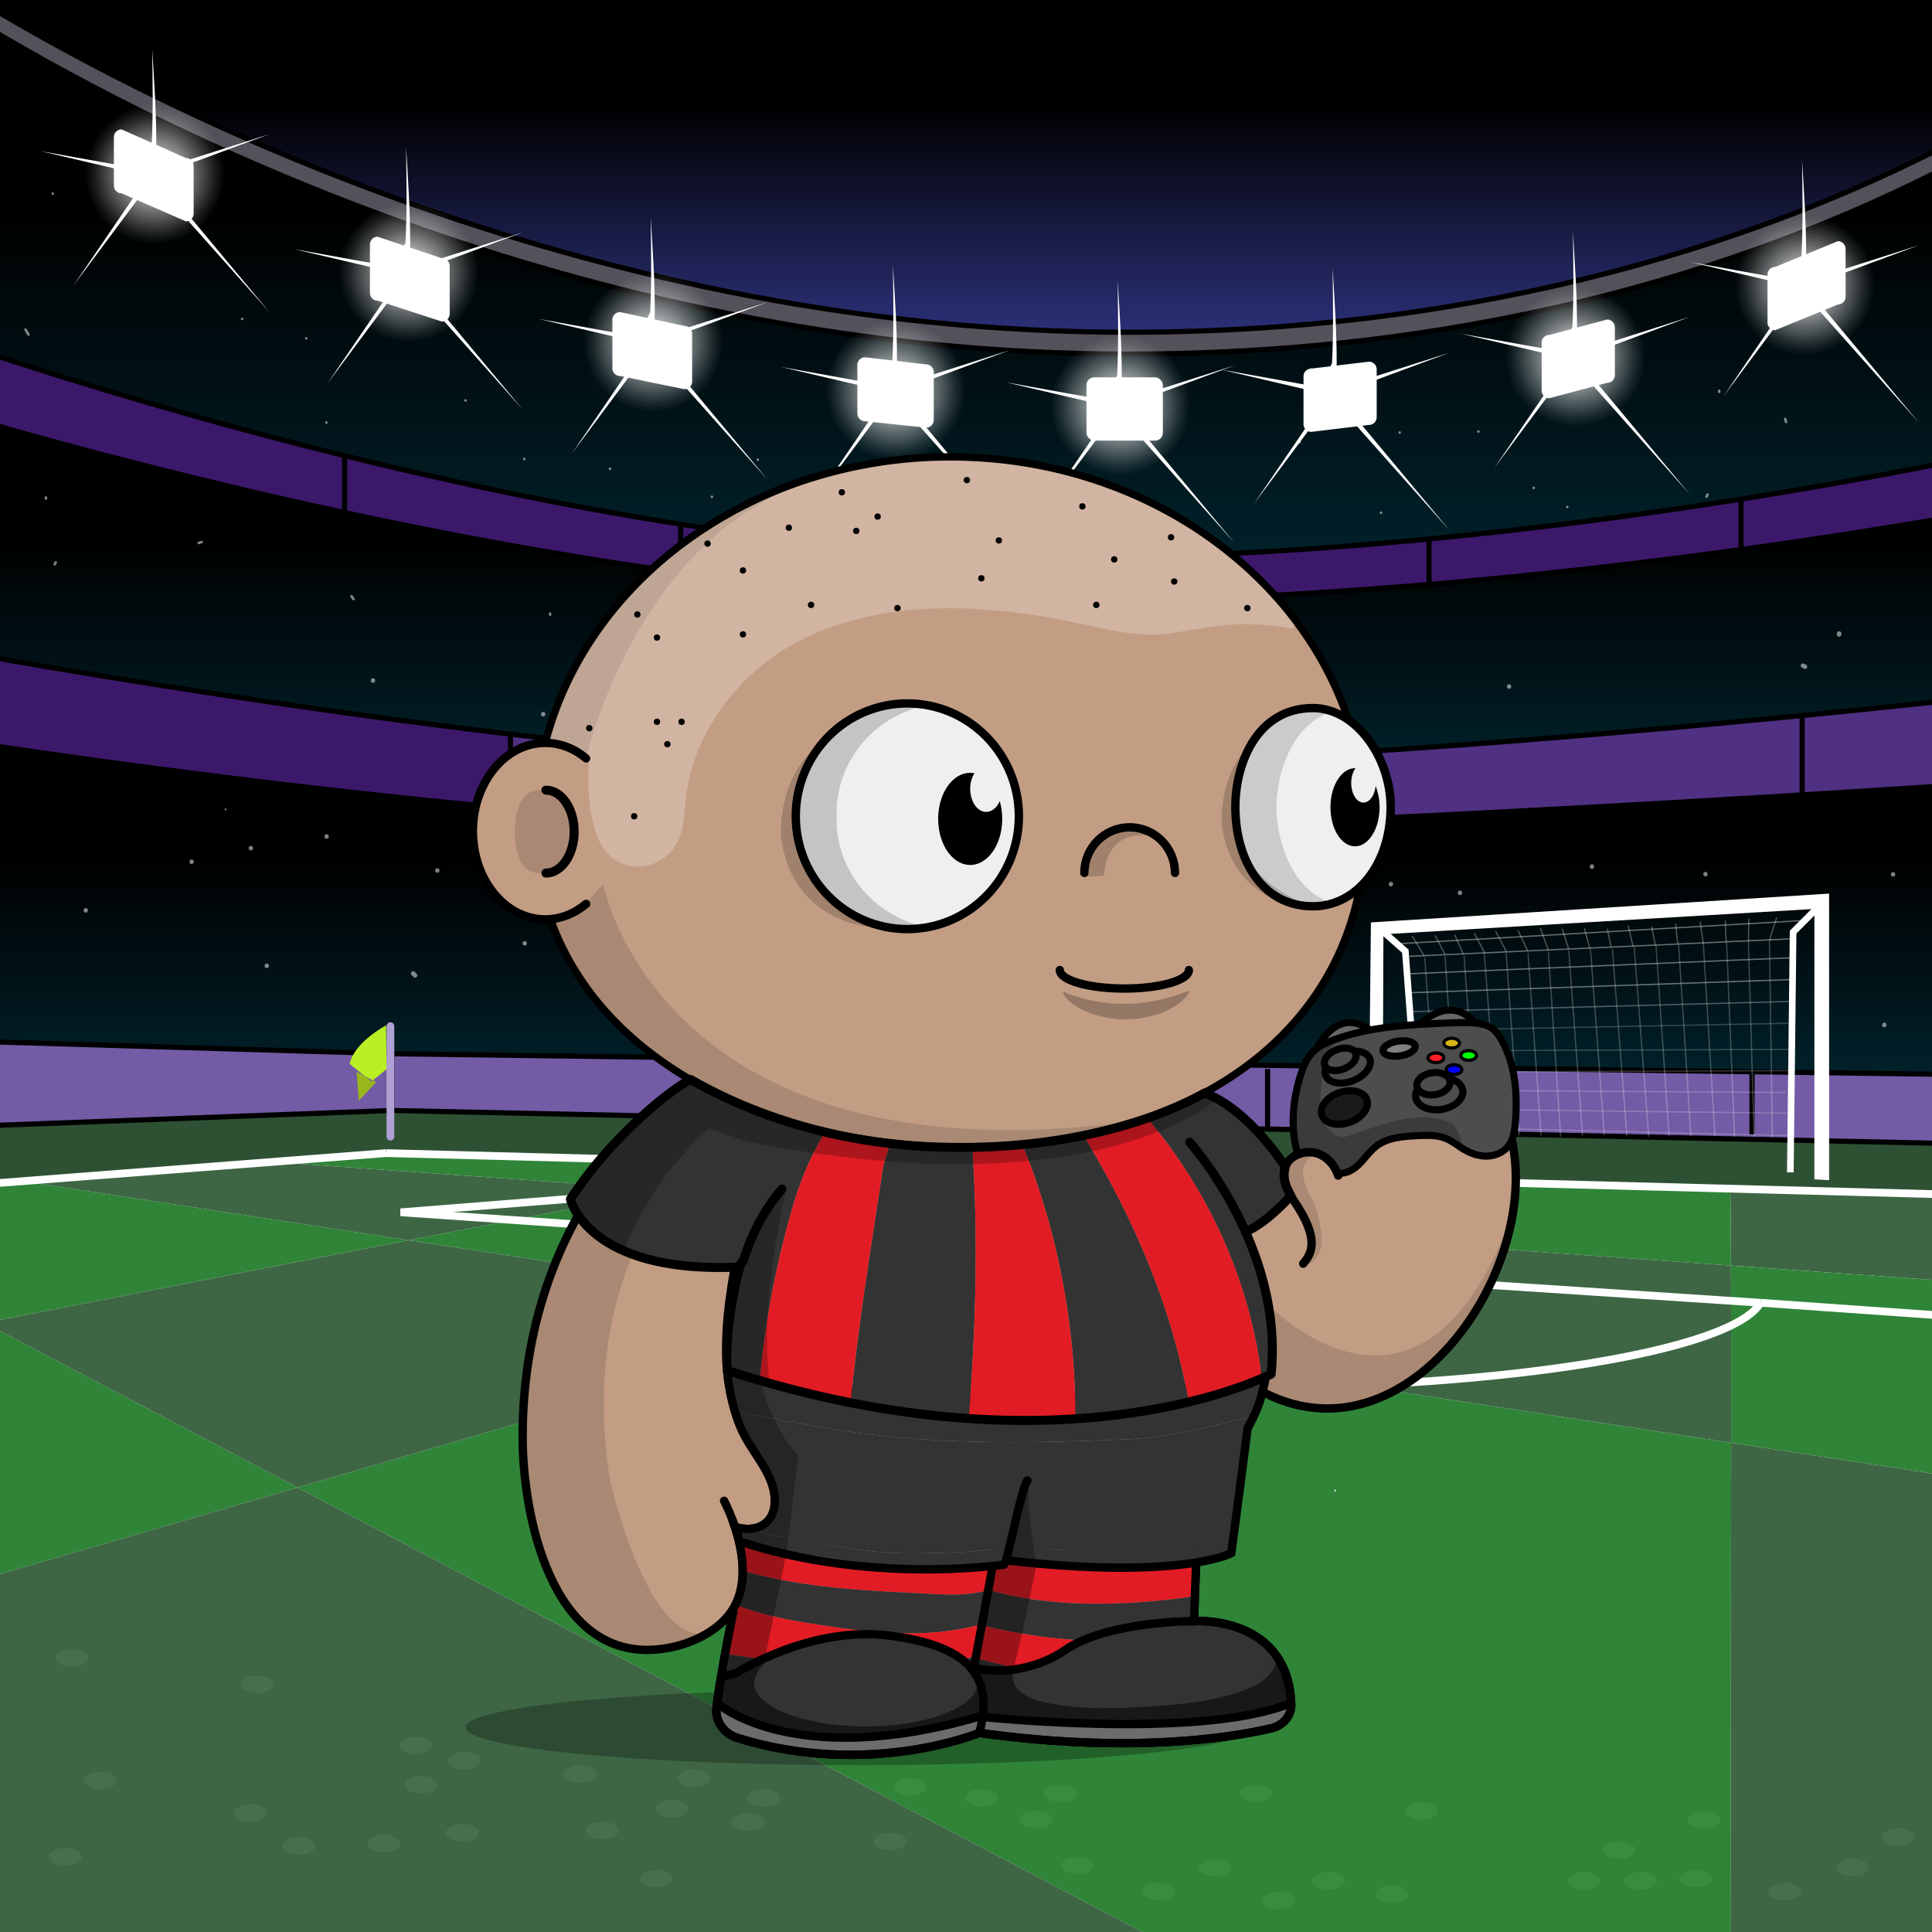 <svg xmlns="http://www.w3.org/2000/svg" xmlns:xlink="http://www.w3.org/1999/xlink" viewBox="0 0 3000 3000" width="100%" height="100%"> <g id="soccer_stadium">  <defs>   <style>    #football {     opacity: 0;    }    #vollyball path[class$="29"],    #vollyball ellipse[class$="2-29"] {     display: none;    }    #vollyball ellipse[class$="1-29"] {     opacity: 0.2;     fill: #000000;    }    #soccer_stadium ~ path[class$="-153"] ~ #Layer_341 {         }       </style>      <g id="soccer_flash" overflow="visible">    <g>     <path fill="#FFF" stroke="none" d="M33.55 -16.25L9.7 -19.35 -.45 -39.1 -4.1 -206 -7.75 -40.6 -18.05 -18.95 -39.8 -15.45 -151 -47.25 -44.7 -9.95 -26.2 7.6 -28.75 23.95 -82 129.25 -28.1 37 -3.55 23.55 17.45 34.2 184.45 241.45 22.6 28.15 18.6 6.9 33.45 -8.05 207.95 -86.65 33.55 -16.25Z"/>    </g>   </g>   <linearGradient id="linear_gradient_soccer" x1="1504.13" y1="1668.25" x2="1504.13" y2="1157.59" gradientUnits="userSpaceOnUse">    <stop offset="0" stop-color="#01212a"/>    <stop offset="0.66"/>   </linearGradient>   <linearGradient id="linear_gradient_soccer2" x1="1504.13" y1="1190.36" x2="1504.13" y2="658.58" xlink:href="#linear_gradient_soccer"/>   <linearGradient id="linear_gradient_soccer3" x1="1504.13" y1="866.58" x2="1504.13" y2="45.95" xlink:href="#linear_gradient_soccer"/>   <linearGradient id="linear_gradient_soccer4" x1="1504.13" y1="2484.11" x2="1504.13" y2="3020.58" gradientTransform="matrix(1, 0, 0, -1, 0, 3000)" gradientUnits="userSpaceOnUse">    <stop offset="0" stop-color="#2b3077"/>    <stop offset="0.66"/>   </linearGradient>   <radialGradient id="radial_gradient_soccer" cx="1029.8" cy="1415.18" r="29.62" gradientTransform="matrix(0.24, -0.97, -0.97, -0.24, 2575.38, 2789.28)" gradientUnits="userSpaceOnUse">    <stop offset="0" stop-color="#fff"/>    <stop offset="0.22" stop-color="#fff" stop-opacity="0.76"/>    <stop offset="0.61" stop-color="#fff" stop-opacity="0.36"/>    <stop offset="0.87" stop-color="#fff" stop-opacity="0.1"/>    <stop offset="1" stop-color="#fff" stop-opacity="0"/>   </radialGradient>   <radialGradient id="radial_gradient_soccer2" cx="904.46" cy="1597.87" r="29.62" xlink:href="#radial_gradient_soccer"/>   <radialGradient id="radial_gradient_soccer3" cx="832.53" cy="2482.38" r="29.62" xlink:href="#radial_gradient_soccer"/>   <radialGradient id="radial_gradient_soccer4" cx="1092.62" cy="898.62" r="29.62" xlink:href="#radial-gradient"/>   <radialGradient id="radial_gradient_soccer6" cx="1567.87" cy="908.04" r="29.62" xlink:href="#radial_gradient_soccer"/>   <radialGradient id="radial_gradient_soccer7" cx="1348.94" cy="1812.07" r="29.62" xlink:href="#radial_gradient_soccer"/>   <radialGradient id="radial_gradient_soccer8" cx="1324.78" cy="2775.13" r="29.62" xlink:href="#radial_gradient_soccer"/>   <radialGradient id="radial_gradient_soccer9" cx="1193.98" cy="2481.18" r="29.62" xlink:href="#radial_gradient_soccer"/>   <radialGradient id="radial_gradient_soccer10" cx="2073.35" cy="2390.37" r="108.57" gradientTransform="matrix(1, 0, 0, -1, 0, 3000)" xlink:href="#radial_gradient_soccer"/>   <radialGradient id="radial_gradient_soccer11" cx="2446.55" cy="2446.03" r="108.57" gradientTransform="matrix(1, 0, 0, -1, 0, 3000)" xlink:href="#radial_gradient_soccer"/>   <radialGradient id="radial_gradient_soccer12" cx="2802.35" cy="2557.27" r="108.57" gradientTransform="matrix(1, 0, 0, -1, 0, 3000)" xlink:href="#radial_gradient_soccer"/>   <radialGradient id="radial_gradient_soccer13" cx="1739.61" cy="2370.64" r="108.57" gradientTransform="matrix(1, 0, 0, -1, 0, 3000)" xlink:href="#radial_gradient_soccer"/>   <radialGradient id="radial_gradient_soccer14" cx="1390.62" cy="2394.36" r="108.57" gradientTransform="matrix(1, 0, 0, -1, 0, 3000)" xlink:href="#radial_gradient_soccer"/>   <radialGradient id="radial_gradient_soccer15" cx="1014.53" cy="2468.9" r="108.57" gradientTransform="matrix(1, 0, 0, -1, 0, 3000)" xlink:href="#radial_gradient_soccer"/>   <radialGradient id="radial_gradient_soccer16" cx="634.66" cy="2577.29" r="108.57" gradientTransform="matrix(1, 0, 0, -1, 0, 3000)" xlink:href="#radial_gradient_soccer"/>   <radialGradient id="radial_gradient_soccer17" cx="240.46" cy="2729.57" r="108.57" gradientTransform="matrix(1, 0, 0, -1, 0, 3000)" xlink:href="#radial_gradient_soccer"/>  </defs>   <g id="soccer_pitch">    <g>     <path d="M3032.22,1856.5v133.14l-344.38-24.47c-.23-70.16-.62-113.63-1.22-115.45l.08-2.91Z" style="fill: #3e6644"/>     <path d="M2687.84,1965.17l-836.38-59.42,258.31-75.13,576.93,16.19-.08,2.91C2687.22,1851.54,2687.61,1895,2687.84,1965.17Z" style="fill: #2f8438"/>     <path d="M3032.22,1989.64V2293l-344.11-52.69c0-108.38,0-205-.27-275.09Z" style="fill: #2f8438"/>     <path d="M46,1835.71l588.25,90.07c-221.38,43.09-463.7,90.36-658.11,128.31l-94.95-50V1849.72Z" style="fill: #2f8438"/>     <path d="M634.22,1925.78c150.86-29.36,292-56.78,401.63-78l815.61,58L1386.52,2041Z" style="fill: #2f8438"/>     <path d="M462.11,2309.81l-580.95,169V2072.63l95-18.54Z" style="fill: #2f8438"/>     <path d="M1386.52,2041l1301.59,199.29c-.07,280.73-.81,640-1.23,819.06H1886.55L462.11,2309.81Z" style="fill: #2f8438"/>     <path d="M3032.22,2293v766.37H2686.88c.42-179,1.16-538.33,1.23-819.06Z" style="fill: #3e6644"/>     <path d="M2687.84,1965.17c.23,70,.3,166.71.27,275.09L1386.52,2041l464.94-135.22Z" style="fill: #3e6644"/>     <polygon points="1886.55 3059.32 -118.84 3059.32 -118.84 2478.77 462.11 2309.81 1886.55 3059.32" style="fill: #3e6644"/>     <path d="M1386.52,2041,462.11,2309.81l-486-255.72c194.41-38,436.73-85.22,658.11-128.31Z" style="fill: #3e6644"/>     <path d="M602.86,1788.35l648.59,18.19c-20.85,3.72-101,19.09-215.6,41.26L419.08,1804Z" style="fill: #2f8438"/>     <path d="M1035.85,1847.8c114.58-22.17,194.75-37.54,215.6-41.26l858.32,24.08-258.31,75.13Z" style="fill: #3e6644"/>     <path d="M419.08,1804l616.77,43.82c-109.63,21.2-250.77,48.62-401.63,78L46,1835.71Z" style="fill: #3e6644"/>    </g>   </g>   <g id="soccer_grass">    <ellipse cx="1524.45" cy="2791.65" rx="25.41" ry="13.55" style="fill: #378c3d"/>    <ellipse cx="1609.16" cy="2825.53" rx="25.41" ry="13.55" style="fill: #378c3d"/>    <ellipse cx="1646.43" cy="2784.88" rx="25.41" ry="13.55" style="fill: #378c3d"/>    <ellipse cx="1949.68" cy="2784.88" rx="25.41" ry="13.55" style="fill: #378c3d"/>    <ellipse cx="2207.18" cy="2811.98" rx="25.41" ry="13.55" style="fill: #378c3d"/>    <ellipse cx="2459.61" cy="2920.4" rx="25.41" ry="13.55" style="fill: #378c3d"/>    <ellipse cx="2513.82" cy="2872.97" rx="25.41" ry="13.55" style="fill: #378c3d"/>    <ellipse cx="2632.4" cy="2917.02" rx="25.41" ry="13.55" style="fill: #378c3d"/>    <ellipse cx="2161.44" cy="2940.73" rx="25.41" ry="13.55" style="fill: #378c3d"/>    <ellipse cx="1985.25" cy="2950.9" rx="25.41" ry="13.55" style="fill: #378c3d"/>    <ellipse cx="2063.18" cy="2920.4" rx="25.41" ry="13.55" style="fill: #378c3d"/>    <ellipse cx="1886.99" cy="2900.07" rx="25.41" ry="13.55" style="fill: #378c3d"/>    <ellipse cx="1798.9" cy="2937.35" rx="25.41" ry="13.55" style="fill: #378c3d"/>    <ellipse cx="1673.54" cy="2896.69" rx="25.41" ry="13.55" style="fill: #378c3d"/>    <ellipse cx="1412.64" cy="2774.71" rx="25.41" ry="13.55" style="fill: #378c3d"/>    <ellipse cx="2547.7" cy="2920.4" rx="25.41" ry="13.55" style="fill: #378c3d"/>    <ellipse cx="2645.96" cy="2825.53" rx="25.41" ry="13.55" style="fill: #378c3d"/>    <ellipse cx="2771.32" cy="2937.35" rx="25.41" ry="13.55" style="fill: #46704b"/>    <ellipse cx="2876.36" cy="2900.07" rx="25.41" ry="13.55" style="fill: #46704b"/>    <ellipse cx="2947.51" cy="2852.64" rx="25.41" ry="13.55" style="fill: #46704b"/>    <g>     <ellipse cx="645.21" cy="2710.33" rx="25.41" ry="13.55" style="fill: #46704b"/>     <ellipse cx="721.44" cy="2734.05" rx="25.41" ry="13.55" style="fill: #46704b"/>     <ellipse cx="653.68" cy="2771.32" rx="25.41" ry="13.55" style="fill: #46704b"/>     <ellipse cx="718.06" cy="2845.86" rx="25.41" ry="13.55" style="fill: #46704b"/>     <ellipse cx="596.08" cy="2862.8" rx="25.41" ry="13.55" style="fill: #46704b"/>     <ellipse cx="463.94" cy="2866.19" rx="25.41" ry="13.55" style="fill: #46704b"/>     <ellipse cx="389.4" cy="2815.37" rx="25.41" ry="13.55" style="fill: #46704b"/>     <ellipse cx="155.61" cy="2764.55" rx="25.41" ry="13.55" style="fill: #46704b"/>     <ellipse cx="101.4" cy="2883.13" rx="25.41" ry="13.55" style="fill: #46704b"/>     <ellipse cx="1019.61" cy="2917.02" rx="25.41" ry="13.55" style="fill: #46704b"/>     <ellipse cx="934.9" cy="2842.47" rx="25.41" ry="13.55" style="fill: #46704b"/>     <ellipse cx="1043.33" cy="2808.59" rx="25.41" ry="13.55" style="fill: #46704b"/>     <ellipse cx="1185.63" cy="2791.65" rx="25.41" ry="13.55" style="fill: #46704b"/>     <ellipse cx="1382.15" cy="2859.42" rx="25.41" ry="13.55" style="fill: #46704b"/>     <ellipse cx="1161.91" cy="2828.92" rx="25.41" ry="13.55" style="fill: #46704b"/>     <ellipse cx="1077.21" cy="2761.16" rx="25.41" ry="13.55" style="fill: #46704b"/>     <ellipse cx="901.02" cy="2754.38" rx="25.41" ry="13.55" style="fill: #46704b"/>     <ellipse cx="399.56" cy="2615.46" rx="25.41" ry="13.55" style="fill: #46704b"/>     <ellipse cx="111.56" cy="2574.8" rx="25.41" ry="13.55" style="fill: #46704b"/>    </g>   </g>   <g id="soccer_lines">    <g>     <g>      <polygon points="599.95 1790.53 -13.8 1837.85 -13.8 1747.75 608.5 1724.36 3022.05 1775.53 3022.05 1854.69 1492.62 1814.18 599.95 1790.53" style="fill: #2e5133"/>      <polygon points="3022.05 1668.25 3022.05 1775.53 608.5 1724.36 608.5 1636.27 3022.05 1668.25" style="fill: #745ba5"/>      <path d="M1772.35,1285.4c463.61-16.07,959.14-46.19,1249.7-65.34v448.19l-2413.55-32-622.3-18.58v-460.1c203,29.92,497,69.34,806.22,97.78,275.7,25.35,563.56,42,810,35.3C1658.25,1289.16,1715.06,1287.39,1772.35,1285.4Z" style="fill: url(#linear_gradient_soccer)"/>      <path d="M3022.05,1088.27v131.79c-290.56,19.15-786.09,49.27-1249.7,65.34l-.56-99.77,0-.54C2211.74,1169,2724.06,1119.89,3022.05,1088.27Z" style="fill: #503082"/>      <path d="M1843,930.54c309.8-11.29,607.12-42.26,860.61-77.24,116.42-16.07,223.6-33,318.49-49.21v284.18c-298,31.62-810.31,80.77-1250.28,96.82-172.8,6.31-334.44,7.51-467.55.54-162.55-8.51-338-25.16-511.43-45.67C491.23,1104.31,196,1057-13.8,1020.63v-362C128.91,699.23,319.47,749.48,535,795.9c162.93,35.11,340.13,68,521.7,92.94,135.65,18.64,273.74,32.8,410.15,40.08,88.43,4.74,176.15,6.57,262,4.85Q1786.13,932.63,1843,930.54Z" style="fill: url(#linear_gradient_soccer2)"/>      <path d="M3022.05,718.3v85.79c-94.89,16.23-202.07,33.14-318.49,49.21V775.09l0-.14C2820,756.5,2927.15,737,3022.05,718.3Z" style="fill: #3c186b"/>      <path d="M1056.88,814c-181.81-28.57-359-66.22-521.71-106.39-215.79-53.25-406.32-110.92-549-157.71V46c268,160,940.16,503.82,1765.27,503.82,571.93,0,997.49-149.87,1270.58-290.18V718.3C2927.15,737,2820,756.5,2703.54,775c-253.48,40.17-550.8,75.49-860.59,87.67q-56.78,2.22-114.07,3.39c-85.81,1.72-173.29-.52-261.37-6C1330.72,851.55,1192.5,835.28,1056.88,814Z" style="fill: url(#linear_gradient_soccer3)"/>      <path d="M3022.05,225.71v33.88C2749,399.9,2323.4,549.77,1751.47,549.77,926.36,549.77,254.23,205.91-13.8,46V12.07c268,160,940.16,503.82,1765.27,503.82C2323.4,515.89,2749,366,3022.05,225.71Z" style="fill: #535159"/>      <path d="M3022.05-20.58V225.71C2749,366,2323.4,515.89,1751.47,515.89,926.36,515.89,254.23,172-13.8,12.07V-20.58Z" style="fill: url(#linear_gradient_soccer4)"/>      <path d="M2703.56,775.09V853.3c-253.49,35-550.81,66-860.61,77.24V862.62c309.79-12.18,607.11-47.5,860.59-87.67Z" style="fill: #3c186b"/>      <path d="M1843,862.62v67.92q-56.79,2.07-114.07,3.23c-85.89,1.72-173.61-.11-262-4.85v-.23l.57-67.2.09-1.46c88.08,5.46,175.56,7.7,261.37,6Q1786.13,864.87,1843,862.62Z" style="fill: #3c186b"/>      <path d="M1771.79,1185.63l.56,99.77c-57.29,2-114.1,3.76-170,5.27-246.4,6.66-534.26-10-810-35.3l.18-2V1141.58l.19-1.62c173.39,20.51,348.88,37.16,511.43,45.67,133.11,7,294.75,5.77,467.55-.54Z" style="fill: #503082"/>      <path d="M1467.51,860l-.09,1.46-.57,67.2v.23c-136.41-7.28-274.5-21.44-410.15-40.08l.19-1.37V814C1192.5,835.28,1330.72,851.55,1467.51,860Z" style="fill: #3c186b"/>      <path d="M1056.88,814v73.5l-.19,1.37C875.12,863.92,697.92,831,535,795.9l.1-.48V707.89l.08-.31C697.93,747.75,875.07,785.4,1056.88,814Z" style="fill: #3c186b"/>      <path d="M792.79,1140l-.19,1.62V1253.4l-.18,2c-309.24-28.44-603.18-67.86-806.22-97.78v-137C196,1057,491.23,1104.31,792.79,1140Z" style="fill: #3c186b"/>      <polygon points="608.5 1636.27 608.5 1724.36 -13.8 1747.75 -13.8 1617.69 608.5 1636.27" style="fill: #745ba5"/>      <path d="M535.17,707.58l-.08.31v87.53l-.1.48C319.47,749.48,128.91,699.23-13.8,658.58V549.87C128.85,596.66,319.38,654.33,535.17,707.58Z" style="fill: #3c186b"/>     </g>     <g>      <line x1="599.95" y1="1790.53" x2="1492.62" y2="1814.18" style="fill: none;stroke: #fff;stroke-miterlimit: 10;stroke-width: 12px"/>      <line x1="3022.05" y1="1854.69" x2="1492.62" y2="1814.18" style="fill: none;stroke: #fff;stroke-miterlimit: 10;stroke-width: 12px"/>      <line x1="599.95" y1="1790.53" x2="592.61" y2="1790.34" style="fill: none;stroke: #000;stroke-miterlimit: 10;stroke-width: 8px"/>      <line x1="599.95" y1="1790.53" x2="-13.8" y2="1837.85" style="fill: none;stroke: #fff;stroke-miterlimit: 10;stroke-width: 12px"/>      <line x1="2733.81" y1="2022.94" x2="1281.63" y2="1927.65" style="fill: none;stroke: #fff;stroke-miterlimit: 10;stroke-width: 12px"/>      <path d="M1492.62,1814.18c-115.07,7.91-870.56,68.3-870.56,68.3l659.57,45.17" style="fill: none;stroke: #fff;stroke-miterlimit: 10;stroke-width: 12px"/>      <line x1="2733.81" y1="2022.94" x2="3022.05" y2="2043.27" style="fill: none;stroke: #fff;stroke-miterlimit: 10;stroke-width: 12px"/>      <path d="M1281.63,1927.65c-100.72,24.57-178.68,46.52-178.68,79.44,0,81.62,366.13,147.79,817.76,147.79,422,0,769.36-57.77,813.1-131.94" style="fill: none;stroke: #fff;stroke-miterlimit: 10;stroke-width: 12px"/>      <path d="M3022.05,1088.27c-298,31.62-810.31,80.77-1250.28,96.82-172.8,6.31-334.44,7.51-467.55.54-162.55-8.51-338-25.16-511.43-45.67C491.23,1104.31,196,1057-13.8,1020.63" style="fill: none;stroke: #000;stroke-miterlimit: 10;stroke-width: 8px"/>      <path d="M3022.05,1220.06c-290.56,19.15-786.09,49.27-1249.7,65.34-57.29,2-114.1,3.76-170,5.27-246.4,6.66-534.26-10-810-35.3-309.24-28.44-603.18-67.86-806.22-97.78" style="fill: none;stroke: #000;stroke-miterlimit: 10;stroke-width: 8px"/>      <line x1="3022.05" y1="1668.25" x2="608.5" y2="1636.27" style="fill: none;stroke: #000;stroke-miterlimit: 10;stroke-width: 8px"/>      <line x1="3022.05" y1="1775.53" x2="608.5" y2="1724.36" style="fill: none;stroke: #000;stroke-miterlimit: 10;stroke-width: 8px"/>      <line x1="608.5" y1="1724.36" x2="608.5" y2="1636.27" style="fill: none;stroke: #000;stroke-miterlimit: 10;stroke-width: 8px"/>      <line x1="-13.8" y1="1617.69" x2="608.5" y2="1636.27" style="fill: none;stroke: #000;stroke-miterlimit: 10;stroke-width: 8px"/>      <line x1="-13.8" y1="1747.75" x2="608.5" y2="1724.36" style="fill: none;stroke: #000;stroke-miterlimit: 10;stroke-width: 8px"/>      <path d="M3022.05,259.59C2749,399.9,2323.4,549.77,1751.47,549.77,926.36,549.77,254.23,205.91-13.8,46" style="fill: none;stroke: #000;stroke-miterlimit: 10;stroke-width: 8px"/>      <path d="M3022.05,225.71C2749,366,2323.4,515.89,1751.47,515.89,926.36,515.89,254.23,172-13.8,12.07" style="fill: none;stroke: #000;stroke-miterlimit: 10;stroke-width: 8px"/>      <path d="M3022.05,718.3C2927.15,737,2820,756.5,2703.54,775c-253.48,40.17-550.8,75.49-860.59,87.67q-56.78,2.22-114.07,3.39c-85.81,1.72-173.29-.52-261.37-6-136.79-8.48-275-24.75-410.63-46.06-181.81-28.57-359-66.22-521.71-106.39-215.79-53.25-406.32-110.92-549-157.71" style="fill: none;stroke: #000;stroke-miterlimit: 10;stroke-width: 8px"/>      <path d="M1843,930.54c309.8-11.29,607.12-42.26,860.61-77.24" style="fill: none;stroke: #000;stroke-miterlimit: 10;stroke-width: 8px"/>      <path d="M2703.56,853.3c116.42-16.07,223.6-33,318.49-49.21" style="fill: none;stroke: #000;stroke-miterlimit: 10;stroke-width: 8px"/>      <path d="M1843,930.54q-56.79,2.07-114.07,3.23c-85.89,1.72-173.61-.11-262-4.85-136.41-7.28-274.5-21.44-410.15-40.08C875.12,863.92,697.92,831,535,795.9,319.47,749.48,128.91,699.23-13.8,658.58" style="fill: none;stroke: #000;stroke-miterlimit: 10;stroke-width: 8px"/>      <line x1="535.09" y1="707.89" x2="535.09" y2="795.42" style="fill: none;stroke: #000;stroke-miterlimit: 10;stroke-width: 8px"/>      <polyline points="1056.88 887.47 1056.88 813.97 1056.88 813.49" style="fill: none;stroke: #000;stroke-miterlimit: 10;stroke-width: 8px"/>      <line x1="1466.85" y1="928.69" x2="1467.42" y2="861.49" style="fill: none;stroke: #000;stroke-miterlimit: 10;stroke-width: 8px"/>      <line x1="1842.95" y1="930.54" x2="1842.95" y2="931.51" style="fill: none;stroke: #000;stroke-miterlimit: 10;stroke-width: 8px"/>      <line x1="1842.95" y1="930.54" x2="1842.95" y2="862.62" style="fill: none;stroke: #000;stroke-miterlimit: 10;stroke-width: 8px"/>      <line x1="2219.04" y1="904.41" x2="2219.04" y2="840.03" style="fill: none;stroke: #000;stroke-miterlimit: 10;stroke-width: 8px"/>      <line x1="2703.56" y1="853.3" x2="2703.56" y2="775.09" style="fill: none;stroke: #000;stroke-miterlimit: 10;stroke-width: 8px"/>      <line x1="2703.56" y1="853.58" x2="2703.56" y2="853.3" style="fill: none;stroke: #000;stroke-miterlimit: 10;stroke-width: 8px"/>      <line x1="1334.71" y1="1649.82" x2="1334.71" y2="1737.91" style="fill: none;stroke: #000;stroke-miterlimit: 10;stroke-width: 8px"/>      <line x1="1968.31" y1="1751.47" x2="1968.31" y2="1659.98" style="fill: none;stroke: #000;stroke-miterlimit: 10;stroke-width: 8px"/>      <line x1="2720.5" y1="1761.63" x2="2720.5" y2="1666.76" style="fill: none;stroke: #000;stroke-miterlimit: 10;stroke-width: 8px"/>      <line x1="792.6" y1="1141.58" x2="792.6" y2="1253.4" style="fill: none;stroke: #000;stroke-miterlimit: 10;stroke-width: 8px"/>      <polyline points="1772.36 1286.71 1772.35 1285.4 1771.79 1185.63" style="fill: none;stroke: #000;stroke-miterlimit: 10;stroke-width: 8px"/>      <line x1="2798.43" y1="1233.07" x2="2798.43" y2="1114.48" style="fill: none;stroke: #000;stroke-miterlimit: 10;stroke-width: 8px"/>      <polyline points="-13.8 1837.85 -13.8 3018.66 3022.05 3018.66 3022.05 2043.27" style="fill: none;stroke: #000;stroke-miterlimit: 10;stroke-width: 8px"/>      <polyline points="3022.05 225.71 3022.05 -20.58 -13.8 -20.58 -13.8 12.07" style="fill: none;stroke: #000;stroke-miterlimit: 10;stroke-width: 8px"/>     </g>    </g>   </g>   <g id="soccer_corner_flag">    <line x1="606.24" y1="1765.02" x2="606.24" y2="1593.35" style="fill: none;stroke: #afa1d3;stroke-linecap: round;stroke-linejoin: round;stroke-width: 12px"/>    <g>     <path d="M566.8,1671.12l-23.8-19c6.77-33.88,56.47-59.86,56.47-59.86l.84,67.76-21.39,17.53Z" style="fill: #baef26"/>     <polygon points="557.11 1709.11 553.73 1664.22 566.8 1671.12 576.88 1679.18 578.92 1677.51 584.22 1680.31 557.11 1709.11" style="fill: #99b71c"/>    </g>   </g>   <g id="soccer_crowd" style="opacity: 0.5">    <path d="M350.31,1258.22a1.5,1.5,0,1,0-1.5-1.5A1.5,1.5,0,0,0,350.31,1258.22ZM133.17,1417.05c4.5,0,4.51-7,0-7S128.65,1417.05,133.17,1417.05Zm164.37-75.4c4.5,0,4.51-7,0-7S293,1341.65,297.54,1341.65Zm92-21.11c4.51,0,4.51-7,0-7S385,1320.54,389.52,1320.54Zm117.62-18.1c4.51,0,4.52-7,0-7S502.63,1302.44,507.14,1302.44Zm-92.9,200.78c4.51,0,4.51-7,0-7S409.73,1503.22,414.24,1503.22Zm164.9-442.95c4.5,0,4.51-7,0-7S574.63,1060.27,579.14,1060.27Zm99.91,295c4.51,0,4.51-7,0-7S674.54,1355.22,679.05,1355.22Zm164.37-242.78c4.51,0,4.51-7,0-7S838.91,1112.44,843.42,1112.44Zm-28.65,355.88c4.5,0,4.51-7,0-7S810.26,1468.32,814.77,1468.32Zm86,16.59c4.51,0,4.52-7,0-7S896.21,1484.91,900.72,1484.91Zm37.7-86c4.51,0,4.52-7,0-7S933.91,1399,938.42,1399Zm146.28,36.19c4.5,0,4.51-7,0-7S1080.19,1435.14,1084.7,1435.14ZM1069.62,1319c4.5,0,4.51-7,0-7S1065.11,1319,1069.62,1319Zm153.81,36.19c4.5,0,4.51-7,0-7S1218.92,1355.22,1223.43,1355.22ZM1234,1126c4.5,0,4.51-7,0-7S1229.47,1126,1234,1126Zm102.54,220.16c4.5,0,4.51-7,0-7S1332,1346.17,1336.53,1346.17ZM1329,1411c4.5,0,4.51-7,0-7S1324.48,1411,1329,1411Zm69.36-46.75c4.51,0,4.52-7,0-7S1393.84,1364.27,1398.35,1364.27Zm167.89-267.86c4.5,0,4.51-7,0-7S1561.73,1096.41,1566.24,1096.41ZM639,1514l3,3a3.53,3.53,0,0,0,4.95,0,3.57,3.57,0,0,0,0-5l-3-3a3.54,3.54,0,0,0-5,5Zm401,70.28c4.51,0,4.52-7,0-7S1035.43,1584.31,1039.94,1584.31Zm139.28-48.62v4.53a3.5,3.5,0,0,0,7,0v-4.53a3.5,3.5,0,0,0-7,0Zm161.14,48.62c4.5,0,4.51-7,0-7S1335.84,1584.31,1340.36,1584.31Zm391.26-108.45c4.5,0,4.51-7,0-7S1727.11,1475.86,1731.62,1475.86Zm-9-70.87c4.5,0,4.51-7,0-7S1718.06,1405,1722.57,1405Zm78.42,16.58c4.51,0,4.52-7,0-7S1796.48,1421.57,1801,1421.57Zm47.6-320.64c4.5,0,4.51-7,0-7S1844.08,1100.93,1848.59,1100.93Zm-177.29,59.76c4.5,0,4.51-7,0-7S1666.79,1160.69,1671.3,1160.69Zm-61.83,174.93c4.51,0,4.51-7,0-7S1605,1335.62,1609.47,1335.62Zm-18.09,297.07c4.5,0,4.51-7,0-7S1586.86,1632.69,1591.38,1632.69Zm413.07-37.08c4.51,0,4.51-7,0-7S1999.94,1595.61,2004.45,1595.61Zm25.75-82c4.5,0,4.51-7,0-7S2025.68,1513.56,2030.2,1513.56ZM2267,1389.91c4.5,0,4.51-7,0-7S2262.48,1389.91,2267,1389.91Zm-107.11-13.53c4.5,0,4.51-7,0-7S2155.37,1376.38,2159.88,1376.38Zm183.4-306.85c4.5,0,4.51-7,0-7S2338.77,1069.53,2343.28,1069.53ZM2472,1349.19c4.51,0,4.51-7,0-7S2467.48,1349.19,2472,1349.19Zm176.23,11.72c4.51,0,4.51-7,0-7S2643.71,1360.91,2648.22,1360.91ZM2925.93,1595c4.5,0,4.51-7,0-7S2921.42,1595,2925.93,1595Zm13.57-233.74c4.51,0,4.51-7,0-7S2935,1361.25,2939.5,1361.25ZM2798.28,1036.9l3,1.53a3.5,3.5,0,0,0,3.54-6l-3-1.53a3.5,3.5,0,1,0-4.17,5.63,3.14,3.14,0,0,0,.64.37Zm54.06-53.2v1.49a3.6,3.6,0,0,0,1,2.48,3.56,3.56,0,0,0,4.95,0,3.69,3.69,0,0,0,1-2.48v-1.51a3.65,3.65,0,0,0-1-2.47,3.49,3.49,0,0,0-4.94,0v0a3.56,3.56,0,0,0-1,2.47ZM2034.81,575l1.51,1.51a1.44,1.44,0,0,0,.64.41,1.76,1.76,0,0,0,1.55,0,1.44,1.44,0,0,0,.64-.41l.31-.4a2.18,2.18,0,0,0,.28-1l-.08-.53a2.1,2.1,0,0,0-.51-.89l-1.51-1.51a1.44,1.44,0,0,0-.64-.41,1.58,1.58,0,0,0-.77-.17,2.26,2.26,0,0,0-1.42.58l-.31.41a2,2,0,0,0-.27,1l.07.53a2,2,0,0,0,.51.88Zm-16.68,113.69c2.58,0,2.58-4,0-4S2015.55,688.71,2018.13,688.71Zm277.47-16.59c2.57,0,2.58-4,0-4S2293,672.12,2295.6,672.12Zm-122.15,1.51c2.58,0,2.58-4,0-4S2170.87,673.63,2173.45,673.63ZM2144.5,798.24c2.57,0,2.57-4,0-4S2141.92,798.24,2144.5,798.24Zm289.13-9c2.57,0,2.58-4,0-4S2431.05,789.21,2433.63,789.21Zm-52.08-29.63c2.58,0,2.58-4,0-4S2379,759.58,2381.55,759.58Zm286-152.8v1.51a1.37,1.37,0,0,0,.17.77,1.53,1.53,0,0,0,.41.65,1.56,1.56,0,0,0,.64.41,1.42,1.42,0,0,0,.78.17l.53-.07a1.91,1.91,0,0,0,.88-.51l.31-.41a2.06,2.06,0,0,0,.28-1v-1.52a1.48,1.48,0,0,0-.18-.77,1.56,1.56,0,0,0-.41-.64,2.32,2.32,0,0,0-1.41-.59l-.54.08a2,2,0,0,0-.88.51l-.31.4a2,2,0,0,0-.27,1ZM2770,651.12l1.47,4.53a2.13,2.13,0,0,0,.92,1.2,2,2,0,0,0,1.54.2,2,2,0,0,0,1.2-.92,2,2,0,0,0,.2-1.54l-1.47-4.54a2.14,2.14,0,0,0-.92-1.19,2,2,0,0,0-2.74.72h0A2.07,2.07,0,0,0,2770,651.12Zm-118.46,121,1.53-3a2.12,2.12,0,0,0,.21-1.54,2.1,2.1,0,0,0-.92-1.19,2,2,0,0,0-2.74.72h0l-1.53,3a2.12,2.12,0,0,0-.2,1.54,2,2,0,0,0,2.46,1.4h0a2,2,0,0,0,1.19-.92Zm-944-163.3c2.57,0,2.58-4,0-4S1704.91,608.78,1707.49,608.78Zm-75.4,188.5c2.57,0,2.58-4,0-4S1629.51,797.28,1632.09,797.28Zm-182.46,36.19h1.5a1.38,1.38,0,0,0,.77-.17,1.69,1.69,0,0,0,1.06-1.06,1.37,1.37,0,0,0,.17-.77l-.07-.53a1.91,1.91,0,0,0-.51-.88l-.41-.31a2,2,0,0,0-1-.28h-1.5a1.58,1.58,0,0,0-.77.17,1.81,1.81,0,0,0-1.06,1.06,1.5,1.5,0,0,0-.17.77l.07.53a2,2,0,0,0,.51.89l.41.31A2,2,0,0,0,1449.63,833.47ZM1105.44,773.4c2.57,0,2.58-4,0-4S1102.86,773.4,1105.44,773.4Zm71.24-57.55c2.58,0,2.58-4,0-4S1174.11,715.85,1176.68,715.85Zm75.4,54.29c2.58,0,2.58-4,0-4S1249.5,770.14,1252.08,770.14ZM963.57,510.27v3a2,2,0,0,0,2,2,2,2,0,0,0,1.41-.59,2.05,2.05,0,0,0,.59-1.41v-3a2.09,2.09,0,0,0-.59-1.41,2.05,2.05,0,0,0-1.41-.59A2,2,0,0,0,963.57,510.27ZM947.33,730c2.57,0,2.57-4,0-4S944.75,730,947.33,730ZM992.5,920.22c2.58,0,2.58-4,0-4S989.92,920.22,992.5,920.22ZM814.06,714.67c2.58,0,2.58-4,0-4S811.48,714.67,814.06,714.67ZM475.48,527.38c2.57,0,2.57-4,0-4S472.9,527.38,475.48,527.38ZM506.86,658.2c2.57,0,2.58-4,0-4S504.28,658.2,506.86,658.2Zm43.73,271-3.08-4.48a2.11,2.11,0,0,0-1.2-.91,2,2,0,0,0-2.26,2.93l3.09,4.48a2.14,2.14,0,0,0,1.19.92,2.11,2.11,0,0,0,1.54-.2,2,2,0,0,0,.92-1.2A1.93,1.93,0,0,0,550.59,929.22ZM86.72,877.3l1.51-3a2.17,2.17,0,0,0,.2-1.54,2.07,2.07,0,0,0-.91-1.2,2.15,2.15,0,0,0-1.55-.2,2,2,0,0,0-1.19.92l-1.51,3a2.07,2.07,0,0,0-.2,1.54A2,2,0,0,0,84,878a2,2,0,0,0,1.54.2,2,2,0,0,0,1.19-.91ZM376,497.19c2.57,0,2.58-4,0-4S373.41,497.19,376,497.19ZM81.9,302.67c2.57,0,2.57-4,0-4S79.32,302.67,81.9,302.67Zm230.69,537-4.51,1.54a2.13,2.13,0,0,0-1.2.92,2,2,0,0,0-.2,1.54,2,2,0,0,0,.92,1.19,2,2,0,0,0,1.54.2l4.52-1.53a2.14,2.14,0,0,0,1.19-.92,2,2,0,0,0,.2-1.54,2,2,0,0,0-.92-1.2,2,2,0,0,0-1.54-.2Zm-243.25-67v1.51a1.55,1.55,0,0,0,.17.77A1.87,1.87,0,0,0,70.57,776a1.47,1.47,0,0,0,.77.17l.53-.07a1.93,1.93,0,0,0,.88-.52l.32-.4a2,2,0,0,0,.27-1v-1.51a1.6,1.6,0,0,0-.17-.77,1.87,1.87,0,0,0-1.06-1.06,1.58,1.58,0,0,0-.77-.17l-.53.07a2.13,2.13,0,0,0-.88.52l-.32.4A2,2,0,0,0,69.34,772.66ZM37.86,512.84l4.49,7.54A2,2,0,0,0,46,518.65c-.05-.09-.1-.18-.16-.27l-4.48-7.56a2,2,0,0,0-3.54,1.86.64.64,0,0,0,.08.14ZM856.19,954.35v-1.51a2.25,2.25,0,0,0-.58-1.41A1.84,1.84,0,0,0,855,951a1.51,1.51,0,0,0-.77-.18l-.53.08a2,2,0,0,0-.88.51l-.32.41a2,2,0,0,0-.27,1v1.51a1.37,1.37,0,0,0,.17.77,1.34,1.34,0,0,0,.42.65,1.44,1.44,0,0,0,.64.41,1.37,1.37,0,0,0,.77.17l.53-.07a2,2,0,0,0,.89-.51l.31-.41a2.17,2.17,0,0,0,.27-1ZM722.78,623.86c2.58,0,2.58-4,0-4S720.21,623.86,722.78,623.86Z" style="fill: #fff"/>   </g>   <g id="soccer_camera_flashses">    <g display="none">     <use xlink:href="#soccer_flash" transform="matrix(.348 0 0 .348 273.65 1345.95)">      <animateTransform attributeName="transform" additive="replace" type="translate" repeatCount="indefinite" dur="2.267s" keyTimes="0;.132;.132;.147;.147;.162;.162;.176;.176;.191;.191;1" values="272.417,1345.865;272.417,1345.865;272.491,1345.915;272.491,1345.915;272.4,1345.85;272.4,1345.85;272.446,1345.899;272.446,1345.899;272.402,1345.979;272.402,1345.979;272.428,1345.87;272.428,1345.87" calcMode="discrete"/>      <animateTransform attributeName="transform" additive="sum" type="rotate" repeatCount="indefinite" dur="2.267s" keyTimes="0;.162;.162;.176;.176;.191;.191;1" values="0,0,0;0,0,0;-6.575,0,0;-6.575,0,0;-13.15,0,0;-13.15,0,0;-19.726,0,0;-19.726,0,0" calcMode="discrete"/>      <animateTransform attributeName="transform" additive="sum" type="scale" repeatCount="indefinite" dur="2.267s" keyTimes="0;.132;.132;.147;.147;.176;.176;1" values=".348,.348;.348,.348;.674,.674;.674,.674;1,1;1,1;1,.999;1,.999" calcMode="discrete"/>      <animateTransform attributeName="transform" additive="sum" type="translate" repeatCount="indefinite" dur="2.267s" keyTimes="0;.132;.132;.147;.147;.162;.162;.176;.176;.191;.191;1" values="3.4,.1;3.4,.1;3.5,.2;3.5,.2;3.6,.3;3.6,.3;3.5,.25;3.5,.25;3.65,.2;3.65,.2;3.6,.25;3.6,.25" calcMode="discrete"/>      <animate attributeName="opacity" repeatCount="indefinite" dur="2.267s" keyTimes="0;.132;.132;.147;.147;.162;.162;.176;.176;.191;.191;1" values="0;0;.5;.5;1;1;.67;.67;.33;.33;0;0" calcMode="discrete"/>     </use>     <animate attributeName="display" repeatCount="indefinite" dur="2.267s" keyTimes="0;.118;1" values="none;inline;inline"/>    </g>    <g display="none">     <use xlink:href="#soccer_flash" transform="matrix(.37 0 0 .37 802.5 957.4)">      <animateTransform attributeName="transform" additive="replace" type="translate" repeatCount="indefinite" dur="2.267s" keyTimes="0;.309;.309;.323;.323;.338;.338;.353;.353;.368;.368;1" values="801.154,957.313;801.154,957.313;801.218,957.313;801.218,957.313;801.2,957.3;801.2,957.3;801.125,956.629;801.125,956.629;800.955,956.095;800.955,956.095;800.815,955.374;800.815,955.374" calcMode="discrete"/>      <animateTransform attributeName="transform" additive="sum" type="rotate" repeatCount="indefinite" dur="2.267s" keyTimes="0;.338;.338;.353;.353;.368;.368;1" values="0,0,0;0,0,0;7.898,0,0;7.898,0,0;15.796,0,0;15.796,0,0;23.695,0,0;23.695,0,0" calcMode="discrete"/>      <animateTransform attributeName="transform" additive="sum" type="scale" repeatCount="indefinite" dur="2.267s" keyTimes="0;.309;.309;.323;.323;.353;.353;1" values=".37,.37;.37,.37;.685,.685;.685,.685;1,1;1,1;1,.999;1,.999" calcMode="discrete"/>      <animateTransform attributeName="transform" additive="sum" type="translate" repeatCount="indefinite" dur="2.267s" keyTimes="0;.309;.309;.323;.323;.338;.338;.353;.353;.368;.368;1" values="3.5,.1;3.5,.1;3.55,.2;3.55,.2;3.6,.3;3.6,.3;3.5,.3;3.5,.3;3.55,.25;3.55,.25;3.6,.15;3.6,.15" calcMode="discrete"/>      <animate attributeName="opacity" repeatCount="indefinite" dur="2.267s" keyTimes="0;.338;.338;.353;.353;.368;.368;1" values="1;1;.67;.67;.33;.33;0;0" calcMode="discrete"/>     </use>     <animate attributeName="display" repeatCount="indefinite" dur="2.267s" keyTimes="0;.294;1" values="none;inline;inline"/>    </g>    <g display="none">     <use xlink:href="#soccer_flash" transform="matrix(.37 0 0 .37 2650 670)">      <animateTransform attributeName="transform" additive="replace" type="translate" repeatCount="indefinite" dur="2.267s" keyTimes="0;.25;.25;.265;.265;.279;.279;.294;.294;.309;.309;1" values="2648.649,669.894;2648.649,669.894;2647.534,669.847;2647.534,669.847;2646.4,669.7;2646.4,669.7;2646.611,669.335;2646.611,669.335;2646.78,668.863;2646.78,668.863;2646.8,668.353;2646.8,668.353" calcMode="discrete"/>      <animateTransform attributeName="transform" additive="sum" type="rotate" repeatCount="indefinite" dur="2.267s" keyTimes="0;.279;.279;.294;.294;.309;.309;1" values="0,0,0;0,0,0;7.898,0,0;7.898,0,0;15.796,0,0;15.796,0,0;23.695,0,0;23.695,0,0" calcMode="discrete"/>      <animateTransform attributeName="transform" additive="sum" type="scale" repeatCount="indefinite" dur="2.267s" keyTimes="0;.25;.25;.265;.265;.294;.294;1" values=".37,.37;.37,.37;.685,.685;.685,.685;1,1;1,1;1,.999;1,.999" calcMode="discrete"/>      <animateTransform attributeName="transform" additive="sum" type="translate" repeatCount="indefinite" dur="2.267s" keyTimes="0;.25;.25;.265;.265;.279;.279;.294;.294;.309;.309;1" values="3.65,.15;3.65,.15;3.6,.15;3.6,.15;3.6,.3;3.6,.3;3.45,.2;3.45,.2;3.5,.35;3.5,.35;3.55,.25;3.55,.25" calcMode="discrete"/>      <animate attributeName="opacity" repeatCount="indefinite" dur="2.267s" keyTimes="0;.279;.279;.294;.294;.309;.309;1" values="1;1;.67;.67;.33;.33;0;0" calcMode="discrete"/>     </use>     <animate attributeName="display" repeatCount="indefinite" dur="2.267s" keyTimes="0;.235;1" values="none;inline;inline"/>    </g>    <g display="none">     <use xlink:href="#soccer_flash" transform="matrix(.37 0 0 .37 1850 1080)">      <animateTransform attributeName="transform" additive="replace" type="translate" repeatCount="indefinite" dur="2.267s" keyTimes="0;.529;.529;.544;.544;.559;.559;.573;.573;.588;.588;1" values="1848.649,1079.913;1848.649,1079.913;1847.568,1079.831;1847.568,1079.831;1846.4,1079.7;1846.4,1079.7;1846.599,1079.312;1846.599,1079.312;1846.79,1078.836;1846.79,1078.836;1846.908,1078.325;1846.908,1078.325" calcMode="discrete"/>      <animateTransform attributeName="transform" additive="sum" type="rotate" repeatCount="indefinite" dur="2.267s" keyTimes="0;.559;.559;.573;.573;.588;.588;1" values="0,0,0;0,0,0;19.972,0,0;19.972,0,0;39.947,0,0;39.947,0,0;59.92,0,0;59.92,0,0" calcMode="discrete"/>      <animateTransform attributeName="transform" additive="sum" type="scale" repeatCount="indefinite" dur="2.267s" keyTimes="0;.529;.529;.544;.544;.559;.559;.573;.573;.588;.588;1" values=".37,.37;.37,.37;.685,.685;.685,.685;1,1;1,1;1,.999;1,.999;.998,.998;.998,.998;1,.999;1,.999" calcMode="discrete"/>      <animateTransform attributeName="transform" additive="sum" type="translate" repeatCount="indefinite" dur="2.267s" keyTimes="0;.529;.529;.544;.544;.559;.559;.588;.588;1" values="3.65,.1;3.65,.1;3.55,.1;3.55,.1;3.6,.3;3.6,.3;3.55,.25;3.55,.25;3.5,.3;3.5,.3" calcMode="discrete"/>      <animate attributeName="opacity" repeatCount="indefinite" dur="2.267s" keyTimes="0;.559;.559;.573;.573;.588;.588;1" values="1;1;.67;.67;.33;.33;0;0" calcMode="discrete"/>     </use>     <animate attributeName="display" repeatCount="indefinite" dur="2.267s" keyTimes="0;.515;1" values="none;inline;inline"/>    </g>    <g display="none">     <use xlink:href="#soccer_flash" transform="matrix(.37 0 0 .37 2600 1561)">      <animateTransform attributeName="transform" additive="replace" type="translate" repeatCount="indefinite" dur="2.267s" keyTimes="0;.618;.618;.632;.632;.647;.647;.662;.662;.676;.676;1" values="2598.649,1560.894;2598.649,1560.894;2597.584,1560.831;2597.584,1560.831;2596.4,1560.7;2596.4,1560.7;2596.517,1560.238;2596.517,1560.238;2596.801,1559.789;2596.801,1559.789;2596.898,1559.245;2596.898,1559.245" calcMode="discrete"/>      <animateTransform attributeName="transform" additive="sum" type="rotate" repeatCount="indefinite" dur="2.267s" keyTimes="0;.647;.647;.662;.662;.676;.676;1" values="0,0,0;0,0,0;-16.664,0,0;-16.664,0,0;-33.33,0,0;-33.33,0,0;-49.995,0,0;-49.995,0,0" calcMode="discrete"/>      <animateTransform attributeName="transform" additive="sum" type="scale" repeatCount="indefinite" dur="2.267s" keyTimes="0;.618;.618;.632;.632;.647;.647;.662;.662;1" values=".37,.37;.37,.37;.685,.685;.685,.685;1,1;1,1;1,.999;1,.999;.998,.998;.998,.998" calcMode="discrete"/>      <animateTransform attributeName="transform" additive="sum" type="translate" repeatCount="indefinite" dur="2.267s" keyTimes="0;.618;.618;.632;.632;.662;.662;.676;.676;1" values="3.65,.15;3.65,.15;3.6,.1;3.6,.1;3.6,.3;3.6,.3;3.55,.25;3.55,.25;3.5,.2;3.5,.2" calcMode="discrete"/>      <animate attributeName="opacity" repeatCount="indefinite" dur="2.267s" keyTimes="0;.647;.647;.662;.662;.676;.676;1" values="1;1;.67;.67;.33;.33;0;0" calcMode="discrete"/>     </use>     <animate attributeName="display" repeatCount="indefinite" dur="2.267s" keyTimes="0;.603;1" values="none;inline;inline"/>    </g>   </g>   <g id="soccer_net">    <line x1="2188.55" y1="1484.92" x2="2781.49" y2="1457.82" style="fill: none;stroke: #fff;stroke-miterlimit: 10;stroke-width: 2px;opacity: 0.4"/>    <line x1="2189.68" y1="1512.03" x2="2782.62" y2="1487.18" style="fill: none;stroke: #fff;stroke-miterlimit: 10;stroke-width: 2px;opacity: 0.4"/>    <line x1="2191.94" y1="1541.4" x2="2781.49" y2="1521.07" style="fill: none;stroke: #fff;stroke-miterlimit: 10;stroke-width: 2px;opacity: 0.4"/>    <line x1="2194.19" y1="1570.76" x2="2781.49" y2="1554.95" style="fill: none;stroke: #fff;stroke-miterlimit: 10;stroke-width: 2px;opacity: 0.3"/>    <line x1="2195.32" y1="1600.12" x2="2781.49" y2="1588.83" style="fill: none;stroke: #fff;stroke-miterlimit: 10;stroke-width: 2px;opacity: 0.2"/>    <line x1="2195.32" y1="1631.75" x2="2776.97" y2="1629.49" style="fill: none;stroke: #fff;stroke-miterlimit: 10;stroke-width: 2px;opacity: 0.2"/>    <line x1="2195.32" y1="1664.78" x2="2776.97" y2="1662.52" style="fill: none;stroke: #fff;stroke-miterlimit: 10;stroke-width: 2px;opacity: 0.2"/>    <line x1="2195.32" y1="1692.74" x2="2773.02" y2="1696.41" style="fill: none;stroke: #fff;stroke-miterlimit: 10;stroke-width: 2px;opacity: 0.2"/>    <line x1="2195.32" y1="1721.54" x2="2774.71" y2="1728.59" style="fill: none;stroke: #fff;stroke-miterlimit: 10;stroke-width: 2px;opacity: 0.2"/>    <line x1="2195.32" y1="1749.49" x2="2778.1" y2="1763.32" style="fill: none;stroke: #fff;stroke-miterlimit: 10;stroke-width: 2px;opacity: 0.2"/>    <g style="opacity: 0.24">     <line x1="2404.26" y1="1478.15" x2="2423.46" y2="1765.3" style="fill: none;stroke: #fff;stroke-miterlimit: 10;stroke-width: 2px"/>     <line x1="2435.89" y1="1475.89" x2="2457.35" y2="1763.04" style="fill: none;stroke: #fff;stroke-miterlimit: 10;stroke-width: 2px"/>     <line x1="2469.77" y1="1474.76" x2="2491.23" y2="1763.04" style="fill: none;stroke: #fff;stroke-miterlimit: 10;stroke-width: 2px"/>     <line x1="2503.65" y1="1473.63" x2="2526.24" y2="1764.17" style="fill: none;stroke: #fff;stroke-miterlimit: 10;stroke-width: 2px"/>     <line x1="2273.25" y1="1483.8" x2="2293.58" y2="1761.91" style="fill: none;stroke: #fff;stroke-miterlimit: 10;stroke-width: 2px"/>     <line x1="2304.88" y1="1481.54" x2="2326.33" y2="1763.04" style="fill: none;stroke: #fff;stroke-miterlimit: 10;stroke-width: 2px"/>     <line x1="2212.26" y1="1487.18" x2="2232.59" y2="1766.43" style="fill: none;stroke: #fff;stroke-miterlimit: 10;stroke-width: 2px"/>     <line x1="2243.89" y1="1484.92" x2="2261.96" y2="1761.91" style="fill: none;stroke: #fff;stroke-miterlimit: 10;stroke-width: 2px"/>     <line x1="2338.76" y1="1480.41" x2="2359.09" y2="1763.04" style="fill: none;stroke: #fff;stroke-miterlimit: 10;stroke-width: 2px"/>     <line x1="2372.64" y1="1479.28" x2="2392.97" y2="1763.04" style="fill: none;stroke: #fff;stroke-miterlimit: 10;stroke-width: 2px"/>     <line x1="2537.53" y1="1470.24" x2="2560.12" y2="1765.3" style="fill: none;stroke: #fff;stroke-miterlimit: 10;stroke-width: 2px"/>     <line x1="2571.42" y1="1467.98" x2="2591.75" y2="1764.17" style="fill: none;stroke: #fff;stroke-miterlimit: 10;stroke-width: 2px"/>     <line x1="2606.43" y1="1465.72" x2="2625.63" y2="1764.17" style="fill: none;stroke: #fff;stroke-miterlimit: 10;stroke-width: 2px"/>     <line x1="2644.83" y1="1464.6" x2="2662.9" y2="1764.17" style="fill: none;stroke: #fff;stroke-miterlimit: 10;stroke-width: 2px"/>     <line x1="2680.97" y1="1462.34" x2="2693.39" y2="1765.3" style="fill: none;stroke: #fff;stroke-miterlimit: 10;stroke-width: 2px"/>     <line x1="2714.85" y1="1461.21" x2="2723.89" y2="1765.3" style="fill: none;stroke: #fff;stroke-miterlimit: 10;stroke-width: 2px"/>     <line x1="2747.6" y1="1460.08" x2="2752.12" y2="1766.43" style="fill: none;stroke: #fff;stroke-miterlimit: 10;stroke-width: 2px"/>    </g>    <line x1="2175.84" y1="1465.16" x2="2796.73" y2="1429.58" style="fill: none;stroke: #fff;stroke-miterlimit: 10;stroke-width: 2px;opacity: 0.4"/>    <path d="M2211.42,1484.64c-.85-2.54-18.64-31.34-18.64-31.34" style="fill: none;stroke: #fff;stroke-miterlimit: 10;stroke-width: 2px;opacity: 0.3"/>    <path d="M2243.61,1482.1c-.85-2.54-15.25-29.65-15.25-29.65" style="fill: none;stroke: #fff;stroke-miterlimit: 10;stroke-width: 2px;opacity: 0.3"/>    <path d="M2272.41,1482.1c-.85-2.54-13.56-30.49-13.56-30.49" style="fill: none;stroke: #fff;stroke-miterlimit: 10;stroke-width: 2px;opacity: 0.3"/>    <path d="M2305.44,1480.41c-.85-2.54-16.09-31.34-16.09-31.34" style="fill: none;stroke: #fff;stroke-miterlimit: 10;stroke-width: 2px;opacity: 0.3"/>    <path d="M2339.32,1478.71c-.84-2.54-16.94-33-16.94-33" style="fill: none;stroke: #fff;stroke-miterlimit: 10;stroke-width: 2px;opacity: 0.3"/>    <path d="M2372.36,1477c-.85-2.54-15.25-32.19-15.25-32.19" style="fill: none;stroke: #fff;stroke-miterlimit: 10;stroke-width: 2px;opacity: 0.3"/>    <path d="M2404.55,1476.17c-.85-2.54-12.71-34.73-12.71-34.73" style="fill: none;stroke: #fff;stroke-miterlimit: 10;stroke-width: 2px;opacity: 0.3"/>    <path d="M2435.89,1473.63c-.85-2.54-10.17-31.34-10.17-31.34" style="fill: none;stroke: #fff;stroke-miterlimit: 10;stroke-width: 2px;opacity: 0.3"/>    <path d="M2468.92,1473.63c-.84-2.54-8.7-32.19-8.7-32.19" style="fill: none;stroke: #fff;stroke-miterlimit: 10;stroke-width: 2px;opacity: 0.3"/>    <path d="M2502,1471.09c-.85-2.54-6.21-29.08-6.21-29.08" style="fill: none;stroke: #fff;stroke-miterlimit: 10;stroke-width: 2px;opacity: 0.3"/>    <path d="M2535.84,1469.4c-.85-2.55-7.62-32.19-7.62-32.19" style="fill: none;stroke: #fff;stroke-miterlimit: 10;stroke-width: 2px;opacity: 0.3"/>    <path d="M2570.57,1467.7c-.85-2.54-5.93-29.08-5.93-29.08" style="fill: none;stroke: #fff;stroke-miterlimit: 10;stroke-width: 2px;opacity: 0.3"/>    <path d="M2605.3,1465.16c-.85-2.54-3.39-31.06-3.39-31.06" style="fill: none;stroke: #fff;stroke-miterlimit: 10;stroke-width: 2px;opacity: 0.3"/>    <path d="M2645.11,1465.16c-.85-2.54-5.08-33.88-5.08-33.88" style="fill: none;stroke: #fff;stroke-miterlimit: 10;stroke-width: 2px;opacity: 0.3"/>    <path d="M2680.69,1461.77c-.85-2.54-1.7-32.19-1.7-32.19" style="fill: none;stroke: #fff;stroke-miterlimit: 10;stroke-width: 2px;opacity: 0.3"/>    <path d="M2715.42,1461.77c-.85-2.54.3-35.57.3-35.57" style="fill: none;stroke: #fff;stroke-miterlimit: 10;stroke-width: 2px;opacity: 0.3"/>    <path d="M2748.45,1460.08c-.85-2.54,10.47-35.58,10.47-35.58" style="fill: none;stroke: #fff;stroke-miterlimit: 10;stroke-width: 2px;opacity: 0.3"/>   </g>   <g id="soccer_goal_posts">    <polygon points="2124.84 1813.31 2128.73 1432.3 2840.22 1387.59 2840.22 1832.56 2817.37 1831.29 2817.37 1411.4 2148.17 1450.77 2146.71 1815.26 2124.84 1813.31" style="fill: #fff"/>    <polyline points="2207.46 1809.42 2182.19 1477.01 2149.14 1447.85" style="fill: none;stroke: #fff;stroke-miterlimit: 10;stroke-width: 10.327px"/>    <polyline points="2780.02 1820.44 2784.33 1447.36 2821.26 1410.43" style="fill: none;stroke: #fff;stroke-miterlimit: 10;stroke-width: 10.327px"/>   </g>   <g id="soccer_stadium_lights">    <rect x="1687.09" y="585.91" width="118.59" height="98.26" rx="12" style="fill: #fff"/>    <path d="M1437.91,664.07l-94.58-10a12,12,0,0,1-12-12V566.81a12,12,0,0,1,12-12l94.58,11a12,12,0,0,1,12,12v74.26A12,12,0,0,1,1437.91,664.07Z" style="fill: #fff"/>    <path d="M1062.74,604.36l-99.81-20.5a12,12,0,0,1-12-12V496.6a12,12,0,0,1,12-12l99.81,21.5a12,12,0,0,1,12,12v74.26A12,12,0,0,1,1062.74,604.36Z" style="fill: #fff"/>    <path d="M686.26,499.35l-99.81-32.49a12,12,0,0,1-12-12V379.6a12,12,0,0,1,12-12l99.81,33.49a12,12,0,0,1,12,12v74.26A12,12,0,0,1,686.26,499.35Z" style="fill: #fff"/>    <path d="M288.67,343.68l-99.81-43.49a12,12,0,0,1-12-12V212.93a12,12,0,0,1,12-12l99.81,44.49a12,12,0,0,1,12,12v74.26A12,12,0,0,1,288.67,343.68Z" style="fill: #fff"/>    <path d="M2125.72,659.84l-89.64,10.78a12,12,0,0,1-12-12V584.36a12,12,0,0,1,12-12l89.64-10.77a12,12,0,0,1,12,12v74.25A12,12,0,0,1,2125.72,659.84Z" style="fill: #fff"/>    <path d="M2495.54,594.41l-89.65,23.94a12,12,0,0,1-12-12V532.09a12,12,0,0,1,12-12l89.65-23.94a12,12,0,0,1,12,12v74.26A12,12,0,0,1,2495.54,594.41Z" style="fill: #fff"/>    <path d="M2853.8,472.77l-97.2,39.94a12,12,0,0,1-12-12V426.45a12,12,0,0,1,12-12l97.2-39.94a12,12,0,0,1,12,12v74.26A12,12,0,0,1,2853.8,472.77Z" style="fill: #fff"/>    <path d="M2108.52,600.38l142.71-52.85L2106,593.75l-23-3-7.8-15.26c.25-3.69.33-7.36.41-11,.08-49.7-3.33-99.28-6.39-148.83.63,49.32,1.6,98.73-.86,148l-13.06,27.56-30.91,5,.9.85-129.85-23.26,139.83,32.71,11.87,11.25-3.58,23-96.4,141.55,102.42-137.54,20.22-11,22.43,11.38,159,178.82L2095.75,637.31,2092,617Z" style="fill: #fff"/>    <circle cx="2073.35" cy="609.63" r="108.57" style="fill: url(#radial_gradient_soccer)"/>    <path d="M2481.73,544.72l142.71-52.85-145.22,46.22-23-3-7.8-15.26c.25-3.69.33-7.36.41-11,.08-49.7-3.33-99.28-6.39-148.83.63,49.32,1.6,98.73-.86,148l-13.06,27.56-30.91,5,.9.85-129.85-23.26,139.83,32.71,11.87,11.25-3.58,23-96.4,141.55L2422.8,589.12l20.22-11,22.43,11.38,159,178.82L2469,581.65l-3.77-20.3Z" style="fill: #fff"/>    <circle cx="2446.55" cy="553.97" r="108.57" style="fill: url(#radial_gradient_soccer11)"/>    <path d="M2837.53,433.48l142.71-52.85L2835,426.85l-23-3-7.8-15.26c.25-3.69.33-7.36.41-11,.08-49.7-3.33-99.28-6.39-148.83.63,49.32,1.6,98.73-.86,148l-13.06,27.56-30.91,5,.9.85-129.85-23.26,139.83,32.71,11.87,11.25-3.58,23-96.4,141.55L2778.6,477.88l20.22-11.05,22.43,11.38,159,178.82L2824.76,470.41l-3.77-20.3Z" style="fill: #fff"/>    <circle cx="2802.35" cy="442.73" r="108.57" style="fill: url(#radial_gradient_soccer12)"/>    <path d="M1774.78,620.11l142.71-52.85-145.22,46.22-23-3-7.8-15.26c.25-3.69.33-7.36.41-11,.08-49.7-3.33-99.28-6.39-148.83.63,49.32,1.6,98.73-.86,148L1721.57,611l-30.91,5,.9.85-129.85-23.26,139.83,32.71,11.87,11.25-3.58,23-96.4,141.55,102.42-137.54,20.22-11,22.43,11.38,159,178.82L1762,657l-3.77-20.3Z" style="fill: #fff"/>    <circle cx="1739.61" cy="629.36" r="108.57" style="fill: url(#radial_gradient_soccer13)"/>    <path d="M1425.79,596.39l142.71-52.85-145.22,46.22-23-3-7.8-15.26c.25-3.69.33-7.36.41-11,.08-49.7-3.33-99.28-6.39-148.83.63,49.32,1.6,98.73-.86,148l-13.06,27.56-30.91,5,.9.85-129.85-23.26,139.83,32.71,11.87,11.25-3.58,23-96.4,141.55,102.42-137.54,20.22-11,22.43,11.38,159,178.82L1413,633.32l-3.77-20.3Z" style="fill: #fff"/>    <circle cx="1390.62" cy="605.64" r="108.57" style="fill: url(#radial_gradient_soccer14)"/>    <path d="M1049.7,521.85,1192.41,469l-145.22,46.22-23-3-7.8-15.26c.25-3.69.33-7.36.41-11,.08-49.7-3.33-99.28-6.39-148.83.63,49.32,1.6,98.73-.86,148l-13.06,27.56-30.91,5,.9.85L836.63,495.28,976.46,528l11.87,11.25-3.58,23-96.4,141.55L990.77,566.25l20.22-11,22.43,11.38,159,178.82L1036.93,558.78l-3.77-20.3Z" style="fill: #fff"/>    <circle cx="1014.53" cy="531.1" r="108.57" style="fill: url(#radial_gradient_soccer15)"/>    <path d="M669.84,413.46l142.71-52.85L667.33,406.83l-23-3-7.8-15.26c.25-3.69.33-7.36.41-11,.08-49.7-3.33-99.28-6.39-148.83.63,49.32,1.6,98.73-.86,148L616.63,404.3l-30.91,5,.9.85L456.77,386.89,596.6,419.6l11.87,11.25-3.58,23L508.49,595.4,610.91,457.86l20.22-11.05,22.43,11.38L812.56,637,657.07,450.39l-3.77-20.3Z" style="fill: #fff"/>    <circle cx="634.66" cy="422.71" r="108.57" style="fill: url(#radial_gradient_soccer16)"/>    <path d="M275.64,261.18l142.71-52.85L273.13,254.55l-23-3-7.8-15.26c.25-3.69.33-7.36.41-11,.08-49.7-3.33-99.28-6.39-148.83.63,49.32,1.6,98.73-.86,148L222.43,252l-30.91,5,.9.85L62.57,234.61,202.4,267.32l11.87,11.25-3.58,23-96.4,141.55L216.71,305.58l20.22-11.05,22.43,11.38,159,178.82L262.87,298.11l-3.77-20.3Z" style="fill: #fff"/>    <circle cx="240.46" cy="270.43" r="108.57" style="fill: url(#radial_gradient_soccer17)"/>   </g>   <!-- Football -->   <g id="football" transform="translate(2033.5 2245.5)">    <g>     <path fill="#E0E0E0" stroke="none" d="M435.35 138.4Q418.15 97.7 386.8 66.35 355.45 35 314.8 17.8 272.7 0 226.6 0 180.5 0 138.4 17.8 97.75 35 66.4 66.35 35.05 97.7 17.85 138.4 .05 180.45 .05 226.55 .05 272.65 17.85 314.75 35.05 355.4 66.4 386.75 97.75 418.1 138.4 435.3 180.5 453.1 226.6 453.1 272.7 453.1 314.8 435.3 355.45 418.1 386.8 386.75 418.15 355.4 435.35 314.75 453.15 272.65 453.15 226.55 453.15 180.45 435.35 138.4Z"/>     <path fill="#BABABA" stroke="none" d="M402.1 369.9Q378.85 381.35 353.5 387.25 328.2 393.1 302.2 393.05 256.1 393.05 214 375.25 173.35 358.05 142 326.7 110.65 295.35 93.45 254.7 75.65 212.6 75.65 166.5 75.6 127.35 88.75 90.45 101.9 53.55 126.7 23.25 68.55 51.8 34.3 106.85 .05 161.85 .05 226.6 .05 272.7 17.85 314.8 35.05 355.45 66.4 386.8 97.75 418.15 138.45 435.35 180.5 453.15 226.6 453.15 277.65 453.2 323.75 431.35 369.9 409.45 402.1 369.9Z"/>    </g>    <g>     <path fill="#000" stroke="none" d="M435.3 138.5Q418.1 97.85 386.75 66.5 355.35 35.1 314.75 17.9 272.65 .05 226.65 .05 180.65 .05 138.55 17.9 97.9 35.1 66.5 66.5 35.15 97.85 17.95 138.5 .1 180.6 .1 226.6 .1 272.6 17.95 314.7 35.15 355.35 66.5 386.7 97.9 418.1 138.55 435.3 180.65 453.15 226.65 453.15 272.65 453.15 314.75 435.3 355.35 418.1 386.75 386.75 418.1 355.35 435.3 314.7 453.15 272.65 453.15 226.6 453.15 180.6 435.3 138.5M380 71.9Q381.2 70.15 381.4 68.1 390.25 76.8 397.3 85.4L397.4 85.45 397.35 85.45 397.3 85.4 376.95 74.6Q378.8 73.6 380 71.9M371.1 58.65Q369.45 60.1 368.55 62.1 367.7 64.1 367.75 66.25L367.75 66.9Q352.85 51.2 337.9 40.65 317.45 26.25 294.9 15.9L295.5 15.95Q337.6 29.75 371.1 58.65M366.45 72.75Q365.85 87.55 365.7 89.55 364.75 100.75 362.4 111.75 334.5 113.55 327.7 113.95 316.55 114.6 276.85 115.15 254.15 97.7 242.65 89.9 235 84.7 223.55 78.15 215.7 73.65 209.1 70.2 210.8 53.9 212.7 43.55L217.4 17.9 217.45 17.95Q227.4 17.15 239.95 16.35 257.85 15.25 266.45 15.25 272.55 15.25 282.15 15.45L282 15.9Q282.15 15.95 298 22.85 317.35 32.2 335 44.7 344.45 51.35 354.7 60.95 361.1 66.95 366.45 72.75M328 118.75Q344.15 117.85 363.5 116.5 377.4 135.5 387.65 151.5 397.15 166.4 409 192.75 408.7 193.75 404.55 206.9 399.65 221.9 394.8 233.7 388.65 248.75 372.55 279.2 350.15 278.7 338.8 279.3 319.15 280.25 299.4 282.35 282.15 254.85 273.45 240.4 261.9 221.35 247.3 196.4 258.95 173.1 265.05 157.55 269.25 147 278.55 119.95 314.55 119.55 328 118.75M413.5 195.05Q428.75 191.45 435 191.45 440.1 191.5 445.6 192.15 452.75 237.75 441.15 282.4 429.5 327.05 400.95 363.35 395.95 361.85 391.2 359.45L391.25 359.5Q388.95 358.35 377.4 352.4 379.85 331.6 379.2 318.15 378.6 304.5 375.9 283.5 380.95 274.1 386.65 262.8 395.35 245.5 399.35 235.65 406.45 218.25 413.5 195.05M389.05 363.9Q393.3 366.05 397.65 367.5 374.6 395.5 343.8 414.7 313.1 433.9 277.9 442.25 277.848 442.251 277.8 442.3L277.8 442.25Q277.848 442.25 277.9 442.25 286.7 433.3 293.85 423.75 300.6 414.65 304.6 406.35 307.3 399.8 307.35 399.6L307.25 399.6Q328.8 391.6 343.7 382.05 360.8 370.85 375.35 356.9 386.6 362.7 389.05 363.9M212.45 17.75Q208.7 38.4 207.9 42.65 206.15 52 204.1 70.7 179.3 83.45 169 89.9 154.3 99.1 135.15 114.65 102.55 113.15 96.5 113.1 86.5 113.1 60.1 114.2 61.1 101.35 63.05 93.7L63.1 93.75Q64.6 87.6 69.1 70.95 89.1 50.65 113.65 36.05 138.15 21.45 165.6 13.55 179.65 14.2 187 14.85 193.8 15.4 212.45 17.75M40.1 147.2L40.15 147.25Q46.45 136.9 58.8 119.15 86.8 118 96.5 118.05 105.95 118.05 132.85 119.5 133.9 126 135.7 134.5 138.1 146.1 140.6 154.9 145.15 170.85 155.6 194.95 139.9 215.7 130 233.55 119.35 252.55 106.9 279.55 92.05 280.25 77.25 279.4 63.4 278.55 47.6 276.5 42.45 266.85 38.25 257.15 31.75 242.3 28.85 230.5 25.85 218.2 24.05 201.75 22.8 187.7 22.8 187.55 31.3 161.7 40.1 147.2M8.55 187.25Q10.05 188.15 12.85 189.55 14.95 190.6 18.2 191.9 20 214.95 24.1 231.65 27.3 244.7 34.5 260.85 39 271 44.2 280.45 41.75 295.9 43.4 311.6 45.55 329.6 50.95 346.45L46.55 346.55Q43.15 346.55 40.15 346.25 22.9 319.5 13.95 289 4.95 258.45 5 226.6L5.05 226.65Q5 207 8.55 187.25M134.3 235.9Q140.3 225.2 149.05 212.5 154.65 204.25 159.4 198.1 187.15 199.35 200.65 199.65 208.55 199.8 243.2 199.15 264.15 234.45 269.3 242.95 272.8 248.7 295.4 285.3L295.45 285.3Q283.8 302.1 276.05 315.95 267 332.05 256.6 355.05 228.4 359.2 211.2 359.2 191.3 359.2 156.9 357.35 140.15 336.45 131.35 321.95 121.75 306.25 110.9 282.55 114.8 274.1 119.85 263.75 127.8 247.55 134.3 235.9M43.6 351.4L46.6 351.45Q49.7 351.45 53.25 351.25L53.25 350.4Q67.6 364.5 83.35 376.05 92.2 382.4 104.5 389.55 112.95 394.45 120.7 398.45L120.15 398.95Q123.05 402.3 128.95 408.75 138.45 419 144.15 424.1L145.95 425.75Q152.55 432.1 160.6 438.15 124.85 426.95 94.75 404.6 64.65 382.3 43.55 351.35L43.6 351.4M140.6 383.1Q147.1 375.85 157.55 362.3 193.9 364.1 211.2 364.1 229.1 364.1 256.85 360 268.8 374.95 279.3 383.65 290.5 392.75 302.25 399.35 298.7 408.9 289.9 420.8 280.4 433.5 268.45 444.25L268.5 444.3Q245 448.8 221.1 448.2 197.2 447.6 174 441.9 163.25 434.2 159.5 431.2 156.35 428.65 149.1 422.1L147.3 420.5Q140.2 414.05 125.9 398.1 133.6 390.9 140.6 383.1M277.8 442.25L277.8 442.3Q277.848 442.251 277.9 442.25 277.848 442.25 277.8 442.25M397.3 85.4L397.35 85.45 397.4 85.45 397.3 85.4Z"/>     <path stroke="#000" stroke-width="8" stroke-linejoin="miter" stroke-linecap="butt" stroke-miterlimit="10" fill="none" d="M397.3 85.4L376.95 74.6Q378.8 73.6 380 71.9 381.2 70.15 381.4 68.1 390.25 76.8 397.3 85.4L397.4 85.45 397.35 85.45 397.3 85.4ZM295.5 15.95Q337.6 29.75 371.1 58.65 369.45 60.1 368.55 62.1 367.7 64.1 367.75 66.25L367.75 66.9Q352.85 51.2 337.9 40.65 317.45 26.25 294.9 15.9L295.5 15.95ZM217.45 17.95Q227.4 17.15 239.95 16.35 257.85 15.25 266.45 15.25 272.55 15.25 282.15 15.45L282 15.9Q282.15 15.95 298 22.85 317.35 32.2 335 44.7 344.45 51.35 354.7 60.95 361.1 66.95 366.45 72.75 365.85 87.55 365.7 89.55 364.75 100.75 362.4 111.75 334.5 113.55 327.7 113.95 316.55 114.6 276.85 115.15 254.15 97.7 242.65 89.9 235 84.7 223.55 78.15 215.7 73.65 209.1 70.2 210.8 53.9 212.7 43.55L217.4 17.9 217.45 17.95ZM273.45 240.4Q261.9 221.35 247.3 196.4 258.95 173.1 265.05 157.55 269.25 147 278.55 119.95 314.55 119.55 328 118.75 344.15 117.85 363.5 116.5 377.4 135.5 387.65 151.5 397.15 166.4 409 192.75 408.7 193.75 404.55 206.9 399.65 221.9 394.8 233.7 388.65 248.75 372.55 279.2 350.15 278.7 338.8 279.3 319.15 280.25 299.4 282.35 282.15 254.85 273.45 240.4ZM391.25 359.5Q388.95 358.35 377.4 352.4 379.85 331.6 379.2 318.15 378.6 304.5 375.9 283.5 380.95 274.1 386.65 262.8 395.35 245.5 399.35 235.65 406.45 218.25 413.5 195.05 428.75 191.45 435 191.45 440.1 191.5 445.6 192.15 452.75 237.75 441.15 282.4 429.5 327.05 400.95 363.35 395.95 361.85 391.2 359.45L391.25 359.5ZM226.65 .05Q180.65 .05 138.55 17.9 97.9 35.1 66.5 66.5 35.15 97.85 17.95 138.5 .1 180.6 .1 226.6 .1 272.6 17.95 314.7 35.15 355.35 66.5 386.7 97.9 418.1 138.55 435.3 180.65 453.15 226.65 453.15 272.65 453.15 314.75 435.3 355.35 418.1 386.75 386.75 418.1 355.35 435.3 314.7 453.15 272.65 453.15 226.6 453.15 180.6 435.3 138.5 418.1 97.85 386.75 66.5 355.35 35.1 314.75 17.9 272.65 .05 226.65 .05ZM277.9 442.25Q286.7 433.3 293.85 423.75 300.6 414.65 304.6 406.35 307.3 399.8 307.35 399.6L307.25 399.6Q328.8 391.6 343.7 382.05 360.8 370.85 375.35 356.9 386.6 362.7 389.05 363.9 393.3 366.05 397.65 367.5 374.6 395.5 343.8 414.7 313.1 433.9 277.9 442.25 277.848 442.251 277.8 442.3L277.8 442.25Q277.848 442.25 277.9 442.25ZM63.1 93.75Q64.6 87.6 69.1 70.95 89.1 50.65 113.65 36.05 138.15 21.45 165.6 13.55 179.65 14.2 187 14.85 193.8 15.4 212.45 17.75 208.7 38.4 207.9 42.65 206.15 52 204.1 70.7 179.3 83.45 169 89.9 154.3 99.1 135.15 114.65 102.55 113.15 96.5 113.1 86.5 113.1 60.1 114.2 61.1 101.35 63.05 93.7L63.1 93.75ZM40.15 147.25Q46.45 136.9 58.8 119.15 86.8 118 96.5 118.05 105.95 118.05 132.85 119.5 133.9 126 135.7 134.5 138.1 146.1 140.6 154.9 145.15 170.85 155.6 194.95 139.9 215.7 130 233.55 119.35 252.55 106.9 279.55 92.05 280.25 77.25 279.4 63.4 278.55 47.6 276.5 42.45 266.85 38.25 257.15 31.75 242.3 28.85 230.5 25.85 218.2 24.05 201.75 22.8 187.7 22.8 187.55 31.3 161.7 40.1 147.2L40.15 147.25ZM5.05 226.65Q5 207 8.55 187.25 10.05 188.15 12.85 189.55 14.95 190.6 18.2 191.9 20 214.95 24.1 231.65 27.3 244.7 34.5 260.85 39 271 44.2 280.45 41.75 295.9 43.4 311.6 45.55 329.6 50.95 346.45L46.55 346.55Q43.15 346.55 40.15 346.25 22.9 319.5 13.95 289 4.95 258.45 5 226.6L5.05 226.65ZM295.45 285.3Q283.8 302.1 276.05 315.95 267 332.05 256.6 355.05 228.4 359.2 211.2 359.2 191.3 359.2 156.9 357.35 140.15 336.45 131.35 321.95 121.75 306.25 110.9 282.55 114.8 274.1 119.85 263.75 127.8 247.55 134.3 235.9 140.3 225.2 149.05 212.5 154.65 204.25 159.4 198.1 187.15 199.35 200.65 199.65 208.55 199.8 243.2 199.15 264.15 234.45 269.3 242.95 272.8 248.7 295.4 285.3L295.45 285.3ZM43.6 351.4L46.6 351.45Q49.7 351.45 53.25 351.25L53.25 350.4Q67.6 364.5 83.35 376.05 92.2 382.4 104.5 389.55 112.95 394.45 120.7 398.45L120.15 398.95Q123.05 402.3 128.95 408.75 138.45 419 144.15 424.1L145.95 425.75Q152.55 432.1 160.6 438.15 124.85 426.95 94.75 404.6 64.65 382.3 43.55 351.35L43.6 351.4ZM268.5 444.3Q245 448.8 221.1 448.2 197.2 447.6 174 441.9 163.25 434.2 159.5 431.2 156.35 428.65 149.1 422.1L147.3 420.5Q140.2 414.05 125.9 398.1 133.6 390.9 140.6 383.1 147.1 375.85 157.55 362.3 193.9 364.1 211.2 364.1 229.1 364.1 256.85 360 268.8 374.95 279.3 383.65 290.5 392.75 302.25 399.35 298.7 408.9 289.9 420.8 280.4 433.5 268.45 444.25L268.5 444.3Z"/>    </g>     </g>   <!-- animation: miss -->   <animateTransform id="football_miss_anim" begin="football.click" href="#football" attributeName="transform" additive="replace" type="translate" repeatCount="1" dur="2.267s" keyTimes="0;.015;.015;.029;.029;.044;.044;.059;.059;.074;.074;.088;.088;.103;.103;.118;.118;.132;.132;.147;.147;.162;.162;.176;.176;.191;.191;.206;.206;.221;.221;.235;.235;.25;.25;.794;.794;.823;.823;.838;.838;.853;.853;.868;.868;.882;.882;.897;.897;.912;.912;.926;.926;.941;.941;.956;.956;.97;.97;.985;.985;1" values="2259.35,2471.6;2259.35,2471.6;2265.289,2454.943;2265.289,2454.943;2278.951,2416.314;2278.951,2416.314;2301.412,2352.377;2301.412,2352.377;2333.863,2260.443;2333.863,2260.443;2377.023,2138.345;2377.023,2138.345;2430.218,1987.505;2430.218,1987.505;2491.434,1813.891;2491.434,1813.891;2556.61,1629.132;2556.61,1629.132;2620.451,1448.355;2620.451,1448.355;2678.295,1284.346;2678.295,1284.346;2715.946,1322.238;2715.946,1322.238;2746.104,1352.455;2746.104,1352.455;2814.807,1316.04;2814.807,1316.04;2883.444,1279.748;2883.444,1279.748;2952.197,1243.25;2952.197,1243.25;3020.748,1206.901;3020.748,1206.901;3089.501,1170.539;3089.501,1170.539;3278.65,2471.6;3278.65,2471.6;3193.737,2471.621;3193.737,2471.621;3108.71,2471.604;3108.71,2471.604;3023.871,2471.621;3023.871,2471.621;2938.982,2471.593;2938.982,2471.593;2853.868,2471.627;2853.868,2471.627;2769,2471.6;2769,2471.6;2684.086,2471.53;2684.086,2471.53;2599.015,2471.712;2599.015,2471.712;2514.171,2471.621;2514.171,2471.621;2429.241,2471.594;2429.241,2471.594;2344.308,2471.603;2344.308,2471.603;2259.35,2471.6;2259.35,2471.6" calcMode="discrete" fill="freeze"/>   <animateTransform begin="football.click" href="#football" attributeName="transform" additive="sum" type="rotate" repeatCount="1" dur="2.267s" keyTimes="0;.015;.015;.029;.029;.044;.044;.059;.059;.074;.074;.088;.088;.103;.103;.118;.118;.132;.132;.147;.147;.162;.162;.176;.176;.191;.191;.206;.206;.221;.221;.235;.235;.25;.25;.794;.794;.823;.823;.838;.838;.853;.853;.868;.868;.882;.882;.897;.897;.912;.912;.926;.926;.941;.941;.956;.956;.97;.97;.985;.985;1" values="0,0,0;0,0,0;1.568,0,0;1.568,0,0;5.201,0,0;5.201,0,0;11.195,0,0;11.195,0,0;19.84,0,0;19.84,0,0;31.298,0,0;31.298,0,0;45.467,0,0;45.467,0,0;61.776,0,0;61.776,0,0;79.12,0,0;79.12,0,0;96.107,0,0;96.107,0,0;111.504,0,0;111.504,0,0;124.555,0,0;124.555,0,0;135,0,0;135,0,0;123.426,0,0;123.426,0,0;111.858,0,0;111.858,0,0;100.284,0,0;100.284,0,0;88.718,0,0;88.718,0,0;77.146,0,0;77.146,0,0;0,0,0;0,0,0;-29,0,0;-29,0,0;-60.001,0,0;-60.001,0,0;-90,0,0;-90,0,0;-119,0,0;-119,0,0;-150.001,0,0;-150.001,0,0;180,0,0;180,0,0;150.001,0,0;150.001,0,0;119,0,0;119,0,0;90,0,0;90,0,0;60.001,0,0;60.001,0,0;29,0,0;29,0,0;0,0,0;0,0,0" calcMode="discrete" fill="freeze"/>   <animateTransform begin="football.click" href="#football" attributeName="transform" additive="sum" type="scale" repeatCount="1" dur="2.267s" keyTimes="0;.015;.015;.029;.029;.044;.044;.059;.059;.074;.074;.088;.088;.103;.103;.118;.118;.132;.132;.147;.147;.162;.162;.176;.176;.191;.191;.206;.206;.221;.221;.235;.235;.25;.25;.794;.794;.823;.823;.853;.853;.868;.868;.897;.897;.912;.912;.941;.941;.956;.956;.985;.985;1" values="1,1;1,1;.991,.991;.991,.991;.97,.97;.97,.97;.935,.935;.935,.935;.885,.885;.885,.885;.818,.818;.818,.818;.737,.737;.737,.737;.643,.643;.643,.643;.544,.544;.544,.544;.446,.446;.446,.446;.357,.357;.357,.357;.282,.282;.282,.282;.222,.222;.222,.222;.216,.216;.216,.216;.21,.21;.21,.21;.204,.204;.204,.204;.198,.198;.198,.198;.192,.192;.192,.192;1,1;1,1;1,.999;1,.999;1,1;1,1;1,.999;1,.999;1,1;1,1;1,.999;1,.999;1,1;1,1;1,.999;1,.999;1,1;1,1" calcMode="discrete" fill="freeze"/>   <animateTransform begin="football.click" href="#football" attributeName="transform" additive="sum" type="translate" repeatCount="1" dur="2.267s" keyTimes="0;.015;.015;.029;.029;.044;.044;.059;.059;.074;.074;.088;.088;.103;.103;.118;.118;.132;.132;.147;.147;.162;.162;.176;.176;.191;.191;.206;.206;.221;.221;.235;.235;.25;.25;.794;.794;.823;.823;.838;.838;.853;.853;.868;.868;.882;.882;.897;.897;.912;.912;.926;.926;.941;.941;.956;.956;.97;.97;.985;.985;1" values="-226.55,-227;-226.55,-227;-226.65,-227.1;-226.65,-227.1;-226.55,-227;-226.55,-227;-226.5,-227.05;-226.5,-227.05;-226.55,-227.2;-226.55,-227.2;-226.65,-227;-226.65,-227;-226.55,-227;-226.55,-227;-226.65,-226.9;-226.65,-226.9;-226.55,-226.95;-226.55,-226.95;-226.6,-226.95;-226.6,-226.95;-226.45,-227.1;-226.45,-227.1;-226.6,-227.2;-226.6,-227.2;-227.05,-226.7;-227.05,-226.7;-227.1,-226.25;-227.1,-226.25;-227.2,-226.75;-227.2,-226.75;-227.25,-226.7;-227.25,-226.7;-226.95,-226.6;-226.95,-226.6;-227.05,-226.6;-227.05,-226.6;-226.55,-227;-226.55,-227;-226.6,-227;-226.6,-227;-226.45,-227;-226.45,-227;-226.5,-227.05;-226.5,-227.05;-226.45,-227.1;-226.45,-227.1;-226.55,-226.9;-226.55,-226.9;-226.55,-227;-226.55,-227;-226.4,-227;-226.4,-227;-226.7,-227;-226.7,-227;-226.6,-226.95;-226.6,-226.95;-226.55,-226.9;-226.55,-226.9;-226.55,-227.05;-226.55,-227.05;-226.55,-227;-226.55,-227" calcMode="discrete" fill="freeze"/>   <animate begin="football.click" href="#football" attributeName="opacity" repeatCount="1" dur="2.267s" keyTimes="0;.794;.794;.809;.809;1" values="1;1;0;0;1;1" calcMode="discrete" fill="freeze"/>   <!-- animation: score -->   <animateTransform id="football_score_anim" begin="Layer_341.click" href="#football" attributeName="transform" additive="replace" type="translate" repeatCount="1" dur="2.267s" keyTimes="0;.015;.015;.029;.029;.044;.044;.059;.059;.074;.074;.088;.088;.103;.103;.118;.118;.132;.132;.147;.147;.162;.162;.176;.176;.191;.191;.206;.206;.221;.221;.235;.235;.25;.25;.265;.265;.279;.279;.294;.294;.309;.309;.323;.323;.338;.338;.353;.353;.368;.368;.382;.382;.397;.397;.412;.412;.426;.426;.441;.441;.456;.456;.794;.794;.823;.823;.838;.838;.853;.853;.868;.868;.882;.882;.897;.897;.912;.912;.926;.926;.941;.941;.956;.956;.97;.97;.985;.985;1" values="2259.35,2471.6;2259.35,2471.6;2265.289,2455.742;2265.289,2455.742;2278.951,2418.914;2278.951,2418.914;2301.467,2358.04;2301.467,2358.04;2333.878,2270.501;2333.878,2270.501;2377.036,2154.201;2377.036,2154.201;2430.22,2010.507;2430.22,2010.507;2491.404,1845.135;2491.404,1845.135;2556.618,1669.198;2556.618,1669.198;2620.451,1497.005;2620.451,1497.005;2678.289,1340.813;2678.289,1340.813;2740.699,1406.189;2740.699,1406.189;2790.596,1458.444;2790.596,1458.444;2744.832,1499.307;2744.832,1499.307;2699.096,1540.104;2699.096,1540.104;2653.35,1580.988;2653.35,1580.988;2623.152,1632.541;2623.152,1632.541;2593.087,1683.899;2593.087,1683.899;2562.853,1735.403;2562.853,1735.403;2532.7,1786.953;2532.7,1786.953;2498.153,1767.847;2498.153,1767.847;2463.599,1748.659;2463.599,1748.659;2429.097,1729.301;2429.097,1729.301;2394.499,1710.147;2394.499,1710.147;2359.945,1690.898;2359.945,1690.898;2334.847,1690.95;2334.847,1690.95;2309.7,1691.054;2309.7,1691.054;2288.21,1703.694;2288.21,1703.694;2266.5,1716.197;2266.5,1716.197;2244.955,1728.795;2244.955,1728.795;2223.35,1741.357;2223.35,1741.357;2201.751,1753.944;2201.751,1753.944;3278.65,2471.6;3278.65,2471.6;3194.087,2471.971;3194.087,2471.971;3109.385,2472.211;3109.385,2472.211;3024.871,2472.621;3024.871,2472.621;2940.257,2472.9;2940.257,2472.9;2855.518,2473.277;2855.518,2473.277;2771,2473.6;2771,2473.6;2686.417,2473.898;2686.417,2473.898;2601.784,2474.344;2601.784,2474.344;2517.171,2474.621;2517.171,2474.621;2432.584,2474.919;2432.584,2474.919;2347.958,2475.253;2347.958,2475.253;2263.35,2475.6;2263.35,2475.6" calcMode="discrete" fill="freeze"/>   <animateTransform begin="Layer_341.click" href="#football" attributeName="transform" additive="sum" type="rotate" repeatCount="1" dur="2.267s" keyTimes="0;.015;.015;.029;.029;.044;.044;.059;.059;.074;.074;.088;.088;.103;.103;.118;.118;.132;.132;.147;.147;.162;.162;.176;.176;.191;.191;.206;.206;.221;.221;.235;.235;.25;.25;.265;.265;.279;.279;.294;.294;.309;.309;.323;.323;.338;.338;.353;.353;.368;.368;.382;.382;.397;.397;.412;.412;.426;.426;.441;.441;.456;.456;.794;.794;.823;.823;.838;.838;.853;.853;.868;.868;.882;.882;.897;.897;.912;.912;.926;.926;.941;.941;.956;.956;.97;.97;.985;.985;1" values="0,0,0;0,0,0;1.568,0,0;1.568,0,0;5.201,0,0;5.201,0,0;11.195,0,0;11.195,0,0;19.84,0,0;19.84,0,0;31.298,0,0;31.298,0,0;45.467,0,0;45.467,0,0;61.776,0,0;61.776,0,0;79.12,0,0;79.12,0,0;96.107,0,0;96.107,0,0;111.504,0,0;111.504,0,0;124.555,0,0;124.555,0,0;135,0,0;135,0,0;115.713,0,0;115.713,0,0;96.426,0,0;96.426,0,0;77.146,0,0;77.146,0,0;57.863,0,0;57.863,0,0;38.573,0,0;38.573,0,0;19.286,0,0;19.286,0,0;0,0,0;0,0,0;-5.997,0,0;-5.997,0,0;-11.992,0,0;-11.992,0,0;-17.993,0,0;-17.993,0,0;-23.994,0,0;-23.994,0,0;-29.997,0,0;-29.997,0,0;-34.285,0,0;-34.285,0,0;-38.567,0,0;-38.567,0,0;-42.85,0,0;-42.85,0,0;-47.137,0,0;-47.137,0,0;-51.428,0,0;-51.428,0,0;-55.714,0,0;-55.714,0,0;-59.998,0,0;-59.998,0,0;0,0,0;0,0,0;-29,0,0;-29,0,0;-60.001,0,0;-60.001,0,0;-90,0,0;-90,0,0;-119,0,0;-119,0,0;-150.001,0,0;-150.001,0,0;180,0,0;180,0,0;150.001,0,0;150.001,0,0;119,0,0;119,0,0;90,0,0;90,0,0;60.001,0,0;60.001,0,0;29,0,0;29,0,0;0,0,0;0,0,0" calcMode="discrete" fill="freeze"/>   <animateTransform begin="Layer_341.click" href="#football" attributeName="transform" additive="sum" type="scale" repeatCount="1" dur="2.267s" keyTimes="0;.015;.015;.029;.029;.044;.044;.059;.059;.074;.074;.088;.088;.103;.103;.118;.118;.132;.132;.147;.147;.162;.162;.176;.176;.191;.191;.206;.206;.221;.221;.235;.235;.25;.25;.265;.265;.279;.279;.794;.794;.823;.823;.853;.853;.868;.868;.897;.897;.912;.912;.941;.941;.956;.956;.985;.985;1" values="1,1;1,1;.991,.991;.991,.991;.97,.97;.97,.97;.935,.935;.935,.935;.885,.885;.885,.885;.818,.818;.818,.818;.737,.737;.737,.737;.643,.643;.643,.643;.544,.544;.544,.544;.446,.446;.446,.446;.357,.357;.357,.357;.282,.282;.282,.282;.222,.222;.222,.222;.212,.212;.212,.212;.202,.202;.202,.202;.192,.192;.192,.192;.182,.182;.182,.182;.173,.173;.173,.173;.163,.163;.163,.163;.153,.153;.153,.153;1,1;1,1;1,.999;1,.999;1,1;1,1;1,.999;1,.999;1,1;1,1;1,.999;1,.999;1,1;1,1;1,.999;1,.999;1,1;1,1" calcMode="discrete" fill="freeze"/>   <animateTransform begin="Layer_341.click" href="#football" attributeName="transform" additive="sum" type="translate" repeatCount="1" dur="2.267s" keyTimes="0;.015;.015;.029;.029;.059;.059;.074;.074;.088;.088;.103;.103;.118;.118;.132;.132;.147;.147;.162;.162;.176;.176;.191;.191;.206;.206;.221;.221;.235;.235;.25;.25;.265;.265;.279;.279;.294;.294;.309;.309;.323;.323;.338;.338;.353;.353;.368;.368;.382;.382;.397;.397;.412;.412;.426;.426;.441;.441;.456;.456;.794;.794;.823;.823;.838;.838;.853;.853;.868;.868;.882;.882;.897;.897;.912;.912;.926;.926;.941;.941;.956;.956;.97;.97;.985;.985;1" values="-226.55,-227;-226.55,-227;-226.6,-227.1;-226.6,-227.1;-226.55,-227;-226.55,-227;-226.55,-227.15;-226.55,-227.15;-226.7,-227.05;-226.7,-227.05;-226.65,-227;-226.65,-227;-226.55,-226.9;-226.55,-226.9;-226.6,-226.85;-226.6,-226.85;-226.6,-226.95;-226.6,-226.95;-226.5,-227.1;-226.5,-227.1;-226.25,-227;-226.25,-227;-227.2,-226.6;-227.2,-226.6;-227.2,-226.8;-227.2,-226.8;-227,-226.45;-227,-226.45;-227.1,-226.35;-227.1,-226.35;-227.9,-226.65;-227.9,-226.65;-227.55,-226.75;-227.55,-226.75;-227.25,-226.75;-227.25,-226.75;-226.95,-227.3;-226.95,-227.3;-227.05,-227.4;-227.05,-227.4;-227.45,-227.35;-227.45,-227.35;-227.45,-227.8;-227.45,-227.8;-227.05,-227.8;-227.05,-227.8;-226.5,-227.9;-226.5,-227.9;-226.55,-227.8;-226.55,-227.8;-226.65,-227.7;-226.65,-227.7;-226.85,-228.3;-226.85,-228.3;-227.05,-228.3;-227.05,-228.3;-226.4,-228.15;-226.4,-228.15;-226.5,-228.2;-226.5,-228.2;-227.05,-227.45;-227.05,-227.45;-226.55,-227;-226.55,-227;-226.6,-227;-226.6,-227;-226.5,-227;-226.5,-227;-226.5,-227.05;-226.5,-227.05;-226.5,-227.1;-226.5,-227.1;-226.55,-226.9;-226.55,-226.9;-226.55,-227;-226.55,-227;-226.45,-226.95;-226.45,-226.95;-226.65,-226.95;-226.65,-226.95;-226.6,-226.95;-226.6,-226.95;-226.55,-226.85;-226.55,-226.85;-226.55,-227.05;-226.55,-227.05;-226.55,-227;-226.55,-227" calcMode="discrete" fill="freeze"/>   <animate begin="Layer_341.click" href="#football" attributeName="opacity" repeatCount="1" dur="2.267s" keyTimes="0;.471;.471;.809;.809;1" values="1;1;0;0;1;1" calcMode="discrete" fill="freeze"/>  <!-- Hide/show soccer ball -->  <animate begin="Layer_341.click" href="#Layer_341" attributeName="opacity" values="0"/>  <animate begin="football_score_anim.end" href="#Layer_341" attributeName="opacity" values="1"/>  <animate begin="Layer_341.click" href="#football_miss" attributeName="opacity" values="0"/>  <animate begin="football_score_anim.end" href="#football_miss" attributeName="opacity" values="1"/>  <animate begin="Layer_341.click" href="#vollyball" attributeName="opacity" values="0"/>  <animate begin="football_score_anim.end" href="#vollyball" attributeName="opacity" values="1"/> </g><defs><style>.cls-1-49{opacity:0.27;}.cls-2-49{fill:#c29d84;}.cls-3-49,.cls-4-49{fill:none;stroke:#000;stroke-linecap:round;stroke-miterlimit:10;}.cls-3-49{stroke-width:13px;}.cls-4-49{stroke-width:14px;}.cls-5-49{opacity:0.13;}</style></defs><g id="body_ground_shadwo-49" data-name="body ground shadwo"><ellipse class="cls-1-49" cx="1334.82" cy="2682.24" rx="612.02" ry="58.67"/></g><g id="TONE_2" data-name="TONE 2"><path class="cls-2-49" d="M1075.21,1684.92l-86.3,76.44-81.19,108.46-57.17,122.51-32.25,136.1-6.75,96.68,6.35,91.23L835,2395.21l31.39,75.86,38.09,50.13,47.54,31,78.62,9.8,53.8-18.18,39.91-27.63,14.26-12.89-9.88,50-15.22,91.24,2.66,29.33,13.85,17,51.09,17.73,78.1,16.35h75.62l66.58-5.32,48.93-8.42,52-13.82,24.82-6.52,41.94,6.07,126.13,9.16,99.75-.28,77.23-5.54,66.85-9.41,35-7.15,26.94-20.17,3.93-17.17-4.13-32.14-26.1-52.19-43.66-30.74-77-13.9,10.76-205.51s11.6-13.31,15.48-16.39,47-58.42,47-58.42l25-55.24,10.56-19.26,31.14,13.27,62.08,11.3,70.55-7.08,44-23.38,49.3-35.46,42.09-44.1,45.13-60.73,24.32-63.88,17.23-65.23,5.15-65.54-6.61-53.5-17.62-48.7-32.84-34.56-44.43-25.16-50.48-7-43.5-2.38-47.62,10.35-47.78,27.42L2036,1718.43l-4.92,39.57,4.92,33.29-26.16,5.63-11.5,8.85-4.35,6.33-38.65-58.25-40.72-31.51-40.6-26.81,31.43-17.16,63.7-49.54,45.12-49.55L2062,1514.7l25.66-53.08,19.46-60.16,22-45.61s67.57-79.84,0-202.29c-1-1.73.06-10,.06-10l-42.42-40.22-26.54-55.74-22.12-48.66-38.92-53.08-40.7-42.47-35.39-32.73-84.93-62.81-67.24-33.62-70.78-27.43-73.43-21.23L1533,712.27l-76.08-3.54-109.71,10.61-100.85,26.55-81.4,33.62-67.24,37.15-77,58.39L963.2,934.33l-61.93,81.39-29.2,69-23.37,63.1-6.32,5.84L794.78,1169l-33.87,33-22.55,52v62.59l15.25,50.65L781,1405l52.34,22.55,25.51,2.22,26.54,65.47,44.24,61.93,38.93,41.58,61.93,50.43,47.77,29.19Z"/><path class="cls-3-49" d="M1188.61,1822.33c-25.84,55.2-43,113.78-52.34,173.17-9.26,58.83-13.91,121.32.77,179.71,4.69,18.63,10.62,36.6,19.91,53.7,18.31,33.72,51.4,65.64,48.8,105.78-2.14,33.08-31.85,46-64.61,36.29"/><path class="cls-3-49" d="M1875.87,1822.33s102.57,98.45,91,287.14c0,0-3.62,117-95.28,193.58a25.6,25.6,0,0,0-9.21,18.23c-1.49,27.45-5.31,101.95-8.34,196,0,0,145.74-10.32,150.89,129,.65,17.51-12.29,33-30.87,37.34-61.79,14.38-217.56,40-453.39,7.15,0,0-171.42,71-375.08,8-21.91-6.79-35.72-26.6-33-47.6,3.64-28.11,11-75.14,26-147.9"/><path class="cls-3-49" d="M1142.45,2598.2s115.4-73.83,237.21-58.6,165.4,61,141,151.19"/><path class="cls-3-49" d="M1854.07,2517.33s-133.35-.74-200.62,45.13"/><line class="cls-3-49" x1="1511.37" y1="2594.76" x2="1564.29" y2="2347.39"/><path class="cls-3-49" d="M1962.82,2162.51c234.13,119.66,454.59-224.88,374-427.73-28.07-70.68-107.32-90.8-182.53-84.12,0,0-145.76,11-120.63,133.23"/><path class="cls-3-49" d="M2078,1825.24c-8.17-25.5-34.33-44.87-63.48-32.33-21.57,9.27-24.07,30.78-17,49.43a121.09,121.09,0,0,0,13,24.25c40.21,59.72,25.13,80.86,13.07,95.56"/><path class="cls-3-49" d="M1994,1809.24s-53-83.28-120-110.78"/><path class="cls-4-49" d="M847.68,1226.92c24.22,0,43.86,28.83,43.86,64.39s-19.64,64.39-43.86,64.39"/><g class="cls-5-49"><path d="M1094.33,1787.19s-201.47,157.92-147.5,509.15c0,0,56.62,258.34,152.17,239.76l-45.17,19.08L987.54,2562l-45-14-53-42.94L852,2442.22s-19.3-58-20-60.58-15.21-73-15.21-73l-4.07-66,3.05-93.58,14.8-87.89,24.13-80.54,29.56-68.17,35.67-59,31.53-47.85,30.94-37.14,43.33-39.74,34.35-32.8,20.29-14.44-27.3-18.43-64-47.48-59.57-58.39-27.71-38.8-42.45-63.51-.62-25.09,42.47-18.58,35.39-38s89.35,468.89,829,367.15c13.61-1.87-115.08,25.45-101.63,22.66l90.13-18.72,59.92-21.23,59.94-27.48,16.88,11.15s-138.51,121.21-481.78,97.32S1157.34,1736.76,1094.33,1787.19Z"/><path d="M887.11,1291.31c0,35.64-22.14,64.54-49.45,64.54s-38.13-28.59-38.13-64.23,10.82-64.85,38.13-64.85S887.11,1255.67,887.11,1291.31Z"/><path d="M1573.17,2594.76c5-22.44,11.15-45.09,15.5-66,9.65-46.4,21-93.08,27.47-140,1.38-10.09,10.82-41.24-4.4-41.86a345.39,345.39,0,0,0-47.38,1.36l-45,207c-2.76,12.73-5.54,25.71-4.26,38.67,1.7,17.12,10.15,32.84,11.64,50,1.1,12.68-9.17,31.37,0,42.38,4.14,5,11.17,6.24,17.6,7.11,54.93,7.46,110,10.25,165.29,12.64h.92l112.2-1.68a17.54,17.54,0,0,0,1.77-.12l105.39-13.38,40.32-6.53a15.92,15.92,0,0,0,7-3l13.67-10.24c19.81-14.84,7.66-38.52,6.72-57.27l-8.71-23.49-9.17-10c5.94,6.46-12.78,24.53-16.48,27.49-13.29,10.63-30,17-46.12,22-49.56,15.11-100.57,18.33-151.92,21.17-41.23,2.29-82.9,2.88-123.77-3.88-14.26-2.36-29.29-5.19-42.53-11.13C1581.78,2628.28,1568.73,2614.52,1573.17,2594.76Z"/><path d="M1964,2021.1s239.6,257.11,382-130.4l-20.31,76.86L2277.13,2057l-57.28,64.14-72.94,47.35-81.48,18.63-48.89-5-53.72-19.66v-31.7l5.41-52.55Z"/><path d="M2047.55,1791.7s-47.47,7.88-9.43,71.58c0,0,38.93,88.47-12.38,101.74,0,0,7.07-21.24,8.84-23s-1-30.6-1-30.6l-15.51-33.06s-18.7-31.29-20.56-36,4.37-40.57,4.37-40.57l22.84-10.07,20.1-2.71Z"/><path d="M2158.44,1650.06s-139.78,42.47-82.27,165.44l-16.53-15s-22.62-9.72-24.28-13.26-4.87-29.41-4.59-31.07,5.2-35,5.2-35l19.58-28,29.33-21.85Z"/><path d="M910.12,1177.54s78.74-358.22,369.81-437l-115,38.93-81,47.6-83.15,68.5-73.31,85.71-52.94,78.26-27.88,94,40.48,9.18Z"/><path d="M1527.19,2638.53,1517,2606.15a27.42,27.42,0,0,1,.89,6.92c0,37.38-77.63,67.68-173.4,67.68s-173.4-30.3-173.4-67.68c0-10.07,8.47-24.59,18.57-33.18l1.72-5.79a2.09,2.09,0,0,1-2.82-2.32L1229,2372.66a44.63,44.63,0,0,1,51.53-35c28.26,5,69.15,9.6,119.68,9.6-108.73,0-195.06-106.63-211.45-199.06-8.65-48.77-14.07-95.19-13.38-144.66.75-52.56,2.46-108.52,10.89-166.33a2.09,2.09,0,0,0-4-1.14c-22.2,50.76-92.27,233.07-29,385.72a1.4,1.4,0,0,0,.15.3l43,70.9a2.56,2.56,0,0,1,.24.56l4.42,17a62.9,62.9,0,0,1-1.35,36.2l-4.83,14.12a2.11,2.11,0,0,1-1.14,1.24l-26.61,11.66a2.06,2.06,0,0,1-1.07.16l-21.94-2.52a2.1,2.1,0,0,0-2.27,2.61l7.71,29.28a1.59,1.59,0,0,1,.06.38l3.63,49.69a2.11,2.11,0,0,1-.08.75l-14.6,49.1-.06.26-24.2,149.68a2.1,2.1,0,0,0,0,.79l6,26.41a2.08,2.08,0,0,0,1.18,1.45l59.31,26.68a2,2,0,0,0,.49.15l69,12.26.26,0,84.09,4h.26l60.19-4.53.24,0,83.39-16a1.05,1.05,0,0,0,.24-.06l40.42-13a2.09,2.09,0,0,0,1.43-1.73l6.33-50.94"/><path d="M1918.06,2248.79s-59.53,81.86-149.77,94c0,0,23,15,91.12-2.65l4.42-20.35,8.85-16.81,10.48-10.21"/></g><path d="M2129.2,1143.53a144,144,0,0,0-31.17-30.72,536.58,536.58,0,0,0-23-56.35c-32.82-68.83-79.79-130.63-139.61-183.69s-129.34-94.63-206.81-123.7c-80.17-30.08-165.32-45.33-253.08-45.33a723.09,723.09,0,0,0-219.4,33.67,674.64,674.64,0,0,0-187.55,93.24c-56,39.93-104,87.44-142.51,141.21-39.24,54.78-67.57,114.53-84.18,177.58a5.75,5.75,0,0,0,11.12,2.93c16.26-61.69,44-120.17,82.41-173.82,37.78-52.73,84.83-99.34,139.84-138.54a663,663,0,0,1,184.36-91.64,711.53,711.53,0,0,1,215.91-33.13c86.38,0,170.17,15,249,44.6,76.14,28.57,144.52,69.46,203.22,121.54s104.7,112.6,136.85,180a522.14,522.14,0,0,1,24.57,61.08c1.7,1.17,3.39,2.41,5.06,3.7.85.67,1.71,1.35,2.55,2l.54.43c.91.76,1.82,1.54,2.72,2.34l.82.73c.88.79,1.76,1.59,2.63,2.42.22.2.43.42.65.63a141.8,141.8,0,0,1,14.69,16.6c21.6,28.51,34,65.55,34,101.63,0,40.38-11.31,77.31-31.91,104.43h0c-.65.86-1.31,1.7-2,2.53-.89,1.11-1.79,2.18-2.69,3.24l-1,1.09c-.6.69-1.2,1.36-1.81,2-.38.42-.77.83-1.16,1.25-.57.6-1.14,1.19-1.72,1.78-.39.4-.78.81-1.18,1.2-.91.9-1.83,1.8-2.76,2.66-20,109.66-76.83,202.64-167.34,272.26-54.72,42.09-120.47,74.65-195.41,96.79s-157.82,33.42-245.91,33.42c-73.58,0-145.3-7.85-213.16-23.33S1154,1714,1098,1684.31c-117.39-62.14-199.49-151.36-237.44-258a5.75,5.75,0,0,0-10.83,3.85c38.92,109.43,122.91,200.84,242.89,264.35,56.87,30.1,120.69,53.35,189.67,69.09,68.7,15.67,141.28,23.62,215.72,23.62,89.2,0,173-11.4,249.17-33.89,76.31-22.54,143.31-55.75,199.16-98.7,91.16-70.12,149-163.31,170.49-273.08a136.34,136.34,0,0,0,12.27-13.43c23.68-29.62,36.73-70.49,36.73-115.08C2165.83,1214.15,2152.48,1174.25,2129.2,1143.53Z"/><path class="cls-3-49" d="M910.12,1403.57c-18.06,15.13-39.93,24-63.49,24-62,0-112.3-61.34-112.3-137s50.28-137,112.3-137c23.56,0,45.43,8.85,63.49,24"/><path class="cls-3-49" d="M1124.34,2330.45s65.27,121.25,0,185.71c-26,25.66-63.7,40.75-100.54,44.76-169.74,18.5-211.9-213.21-212.25-327.21-1.19-384.43,268.87-552.24,268.87-552.24"/></g><defs><style>.cls-1-155{fill:#e21c24;}.cls-2-155{fill:#333;}.cls-3-155,.cls-4-155,.cls-8-155{fill:none;stroke:#000;}.cls-3-155,.cls-4-155{stroke-miterlimit:10;stroke-width:13px;}.cls-4-155,.cls-8-155{stroke-linecap:round;}.cls-5-155{opacity:0.28;}.cls-6-155{fill:#dbdbdb;}.cls-7-155{fill:#ff6700;}.cls-8-155{stroke-linejoin:round;stroke-width:14px;}.cls-9-155{opacity:0.24;}.cls-1-1550-155{fill:#e7e7e7;}.cls-1-1551-155{opacity:0.32;}</style></defs><path class="cls-1-155" d="M1535,2469c92,26,192,25,288,14q16.65-1.89,33.13-5.1l2.62-50c-7.33.54-14.61.88-21.75,1.14-89,4-177,10-268-9-1,0-1,7-1,7-89,16-173,8-260-1-54.93-5.68-112.55-7.79-161.83-34.34,6.3,15,8.37,31.28,7.49,47.67,95.58,27,195.41,30.91,294.34,35.67C1477,2477,1507,2477,1535,2469Z"/><path class="cls-2-155" d="M1521,2523c119.7,29.74,252.19,36.79,371.32,1.24l-38.25-6.91,2.06-39.43q-16.45,3.21-33.13,5.1c-96,11-196,12-288-14-28,8-58,8-87,6-98.93-4.76-198.76-8.63-294.34-35.67-1,18-5.49,36.07-11.92,52.85,38.15,14.08,76.63,22.89,117.26,28.82C1347,2535,1436,2546,1521,2523Z"/><path class="cls-1-155" d="M1356,2592c51,2,104-2,153-19,153.46,43.61,321.27,53.29,473.4,4.3l-7.67-15.33-43.66-30.74-38.75-7c-119.13,35.55-251.62,28.5-371.32-1.24-85,23-174,12-262-2-40.63-5.93-79.11-14.74-117.26-28.82-1.74,4.55-3.62,9-5.61,13.33l2.47-2.24-9.88,50-2.52,15.08c1.58.25,3.17.49,4.8.67C1207,2580,1281,2589,1356,2592Z"/><path class="cls-2-155" d="M1982.4,2577.3c-152.13,49-319.94,39.31-473.4-4.3-49,17-102,21-153,19-75-3-149-12-225-23-1.63-.18-3.22-.42-4.8-.67l-12.7,76.16,2.66,29.33,13.85,17,51.09,17.73,78.1,16.35h75.62l66.58-5.32,48.93-8.43,52-13.81,24.82-6.52,41.94,6.07,126.13,9.16,99.75-.28,77.23-5.54,66.85-9.41,35-7.15,26.94-20.17,3.93-17.17-4.13-32.14Z"/><path class="cls-2-155" d="M1770,2406c-59-1-120,7-178-7-62,11-124,13-186,13-70-1-137-18-207-28-11.42-1.34-21.49-6.3-31.42-11.53l-9.82,1.65-15.8.91,6.8,19,72.82,15.28,89.35,13.48,81.09,9.74h135.17l34.74-9.74h26.6l34.26,5.08,67.19,4.66,58-3.57,72.48,1.9,91.45-19.06,2.32-22.45C1864.82,2399.4,1819.13,2407.85,1770,2406Z"/><path class="cls-2-155" d="M1925.84,2289.44l6.21-40.64,13.08-48.86c-65.3,13.8-129.52,32.59-197.13,35.06-172,7-339,10-515-27a75.69,75.69,0,0,0-15-1c-5,0-9-3-14-4-21.13-3.77-42.25-5.27-62.09-11.79l2.34,10.19,16.56,32.8,24.82,39.4,14,30.11s6.59,47.11,2.06,47.73-18.89,18.48-18.89,18.48l-15.19,2.55c9.93,5.23,20,10.19,31.42,11.53,70,10,137,27,207,28,62,0,124-2,186-13,58,14,119,6,178,7,49.13,1.85,94.82-6.6,144.24-16.61l6-57.67Z"/><path class="cls-2-155" d="M1218,2207a75.69,75.69,0,0,1,15,1c176,37,343,34,515,27,67.61-2.47,131.83-21.26,197.13-35.06l1.58-5.9,13.62-33.52-.2-24.48-155,24.3-151.65,12.27H1514.81L1392,2166.87l-83.42-8.37-107.78-15.7L1132.33,2129l2.75,32.47,6.83,29.71c19.84,6.52,41,8,62.09,11.79C1209,2204,1213,2207,1218,2207Z"/><line class="cls-3-155" x1="1142.74" y1="2371.25" x2="1149.74" y2="2400.56"/><path class="cls-2-155" d="M1168.35,2374.12s208,61.67,408.7,25.19c0,0,207.68,30.64,337.14-13.35"/><path class="cls-4-155" d="M1156.73,2395.74s168.15,61.62,401.9,34c5.65-.67,25.31-113,36.68-130.95"/><path class="cls-3-155" d="M1957.15,2134.44c14.1-5.48,4.5,19.71,3.18,26.08-6.7,32.36-22.59,54-23,57.17-13.86,109.06-25.42,194.15-25.42,194.15s-79.31,42-350,11"/><path class="cls-3-155" d="M1144.7,2372.09c29.92,7.44,56.22-5.72,58.2-37.4,2.51-40.14-29.36-72.06-47-105.78-8.94-17.1-14.65-35.07-19.16-53.7a314.44,314.44,0,0,1-7.26-43.7,2.32,2.32,0,0,1,2.84-2.48l9.63,2.26s401.58,94,810.43,4c.11,0,4.65-.81,4.76-.85"/><path class="cls-5-155" d="M1148.76,2394.07l72.82,15.28,17.93-148.81s-104.43-99-61.48-335l-24.22-9.86-26.18,177.86,22.53,126.22,18.43,33.75,27.34,32.12,6.78,33.35-3.09,30.59L1182.74,2375l-38.38-2.27,5.8,34.54,4.32,31.76"/><path class="cls-5-155" d="M1568,2379.51l-2.41,11.39,7,38.31s37.77,3.42,37.35,3.36-19.9-108.16-10.13-133.8l-23.4,41.15-8.37,39.59"/><path class="cls-6-155" d="M2073.33,2316.11a1.5,1.5,0,0,0,0-3,1.5,1.5,0,0,0,0,3Z"/><path class="cls-7-155" d="M1064,1961c-.69,0-1.85,1.42-2.83,2.3l5.52.32A18.47,18.47,0,0,1,1064,1961Z"/><path class="cls-7-155" d="M975,1946c26,13,55,22,85,18a.75.75,0,0,0,.3-.08c-31.74-3.48-63.46-8.9-92.54-21.53C970.17,1943.62,972.58,1944.83,975,1946Z"/><path class="cls-7-155" d="M893,1875c-1.7-2.55-4.84-4.39-7-6.72A187.74,187.74,0,0,0,931,1921a175.14,175.14,0,0,0,36.76,21.39C937.39,1926.85,908.75,1906.51,893,1875Z"/><path class="cls-1-155" d="M1710.3,1757q-14,3.36-28,6.21c77.48,127.11,137.44,266.17,163.12,412.4,19.66-5.22,41-11.22,65.07-18.1,9.68-3,33.1-10.87,49-16.77-17.31-148.16-81.38-291.27-177.94-404.45C1758.14,1744.43,1734.3,1751.26,1710.3,1757Z"/><path class="cls-2-155" d="M1940.58,1917.14c12.05-18.56,31.7-32.39,49.42-48.14,4.93-4.31,9.86-7.87,14.79-11.6a104.86,104.86,0,0,1-7.28-15.06c-3.8-10-4.84-20.79-1.69-30.1l-1.86-3s-2-3.11-5.65-8.32c-15.33-21.76-60.25-80.27-114.32-102.46l-2.9-1.49a586.24,586.24,0,0,1-89.57,39.34c96.56,113.18,160.63,256.29,177.94,404.45,5.45-2,10-3.82,12.84-5.1,3-1,5.7-57.66,8.7-58.66-7-31-10-62-15-94-1-7-6-13-9-20-6-15-24-33-17-45C1940.18,1917.71,1940.39,1917.43,1940.58,1917.14Z"/><path class="cls-2-155" d="M1587.54,1777.31c55.33,135.41,82.46,280.93,82.37,427,65.32-3.07,111.55-11.68,175.49-28.64-25.68-146.23-85.64-285.29-163.12-412.4A898.22,898.22,0,0,1,1587.54,1777.31Z"/><path class="cls-2-155" d="M1510,1781.62q-31.15.53-62.28-.78-32.73-1.36-65.33-5.11c-4.72,14.47-10.16,28.83-12.37,44.27-18.16,120.59-37.37,237-48.83,354.49,33.26,7.46,67.42,17.08,97.7,19.55,24.85,2.26,57.27,5.64,85.43,7.6C1515.47,2061.7,1519,1921.12,1510,1781.62Z"/><path class="cls-2-155" d="M1281.4,1758a821.61,821.61,0,0,1-86-25.44,762.18,762.18,0,0,1-123-56.3l-9.36,5.21c-36,23.32-68.32,52.48-97.83,82.62a675.22,675.22,0,0,0-63.14,74.57q-9.36,12.84-18.05,26.09c.65,1.18,1.31,2.36,2,3.53,2.13,2.33,5.27,4.17,7,6.72,15.75,31.51,44.39,51.85,74.76,67.39,29.08,12.63,60.8,18,92.54,21.53a3.39,3.39,0,0,0,.87-.62c1-.88,2.14-2.3,2.83-2.3a18.47,18.47,0,0,0,2.69,2.62c27.68,1.53,52.93,2.3,80.48,1.52l2.27-.06c-18,65.32-17.63,145.8-14.82,161,15.07,2.16,30.28,7.69,45.53,13.94A1418.54,1418.54,0,0,1,1233,1867C1244.64,1828.5,1260.31,1792.41,1281.4,1758Z"/><path class="cls-1-155" d="M1281.4,1758c-21.09,34.41-36.76,70.5-48.4,109a1418.54,1418.54,0,0,0-52.85,273.05c27.24,11.16,54.61,24.62,81.54,25.27,18.72.76,38.93,4.55,59.48,9.17,11.46-117.52,30.67-233.9,48.83-354.49,2.21-15.44,7.65-29.8,12.37-44.27A863.06,863.06,0,0,1,1281.4,1758Z"/><path class="cls-1-155" d="M1587.54,1777.31q-38.67,3.7-77.56,4.31c9,139.5,5.49,280.08-5.68,420,9.23.64,18,1.13,25.91,1.38,18,1,56.4,2.6,74.4,2.6,24.17,0,45.6-.42,65.3-1.35C1670,2058.24,1642.87,1912.72,1587.54,1777.31Z"/><path class="cls-7-155" d="M886,1868.28c-.68-1.17-1.34-2.35-2-3.53a.56.56,0,0,0,0,.08,22.6,22.6,0,0,1,1,2.17A10.31,10.31,0,0,0,886,1868.28Z"/><path class="cls-8-155" d="M1132.33,2129c526.31,169.74,841.48,4.64,841.48,4.64,20.15-197.14-126.41-359.93-126.41-359.93"/><path class="cls-8-155" d="M2004.42,1856.76a103.58,103.58,0,0,1-6.91-14.42c-3.8-10-4.84-20.79-1.69-30.1l-1.86-3s-53-83.28-120-110.78l-2.9-1.49c-50.32,27.56-105.1,46.69-160.79,60-85.79,20.59-174.55,27.47-262.6,23.82-85.88-3.56-171.31-19.36-252.31-48.28a762.18,762.18,0,0,1-123-56.3l-9.36,5.21c-36,23.32-68.32,52.48-97.83,82.62a670.68,670.68,0,0,0-74.84,91.17l-4.58,6.82s26.41,115.58,259.44,105.48l9.13-10.22c12.47-40.29,32.13-78.23,59.78-110.95"/><path class="cls-8-155" d="M2004.42,1856.76s-36.75,42-70.44,56"/><path class="cls-9-155" d="M1194.69,2145.21c-16.12-129.72,26.88-300.7,26.88-300.7l-35.24,43.71-29.8,57.79-22,72.11-1.56,105.3,15.23,7c4.72.41,10.84,4,15.33,4.78C1178.51,2137.76,1180.57,2142.42,1194.69,2145.21Z"/><path class="cls-9-155" d="M1874.2,1695.67l-3.64,1.43L1814.05,1723l-19.4,6.87c-124.86,54.28-261.56,55.58-394.65,45.12-56-5-110-20-168-30-56.11-10.64-101.93-39.06-152.84-62.64l-3.16,2.26-6.78-3.15-39.91,24.27-53.89,48.11s-42.5,34.24-87.78,104.82c4.41,8.25,9.1,16.29,13.36,24.33,8,15,21,25,34,37,9.91,10.67,23.31,12,36.2,16.53,26.38-64.18,67.21-127.92,129.22-183.65,1.86-1.67,49.41,16.85,55.31,18.32,19.83,5,40.11,8.32,60.26,11.7,145.83,24.44,300.11,36,446.64,10.94,72.66-12.41,147.86-33.73,210.32-74.25,1.15-.75,17.31-13.29,17.92-12.91Z"/><path class="cls-1-1550-155" d="M1522,2665c-83,33-173,37-261,32-52.79-2.68-104.77-19-147.37-51.05l2.53,27.87,13.85,17,51.09,17.73,78.1,16.35h75.62l66.58-5.32,48.93-8.43,52-13.81,24.82-6.52,41.94,6.07,126.13,9.16,99.75-.28,77.23-5.54,66.85-9.41,35-7.15,26.94-20.17,3.93-17.17-.89-6.91c-43.78,22.46-93.9,30.45-143.07,34.61C1747,2684,1635,2675,1522,2665Z"/><path class="cls-2-155" d="M1974.73,2562l-43.66-30.74-77-13.9.2-3.74c-22,4-44.2,7.21-67.27,10.41-65,8-121,35-181,59-30,12-64,11-97,7-111-74-258-55-370,7q-8.6-1.23-17.19-2.31l-8.31,49.8.13,1.46c42.6,32.06,94.58,48.37,147.37,51.05,88,5,178,1,261-32,113,10,225,19,339,9,49.17-4.16,99.29-12.15,143.07-34.61l-3.24-25.23Z"/><path class="cls-1-1551-155" d="M1997.61,2613.79l-8.71-23.49-9.17-10c5.94,6.46-12.78,24.53-16.48,27.49-13.29,10.63-30,17.06-46.12,22-49.56,15.11-100.57,18.33-151.92,21.17-41.23,2.29-82.9,2.88-123.77-3.88-14.26-2.36-29.29-5.19-42.53-11.13-17.13-7.67-30.18-21.43-25.74-41.19.27-1.2.56-2.41.83-3.61-19.23,2.56-39.29,1.69-59.09-.47,0,1.06.12,2.12.22,3.18,1.7,17.12,10.15,32.84,11.64,50,1.1,12.68-9.17,31.37,0,42.38,4.14,5,11.17,6.24,17.6,7.11,54.93,7.46,110,10.25,165.29,12.64h.92l112.2-1.68a17.54,17.54,0,0,0,1.77-.12l105.39-13.38,40.32-6.53a15.92,15.92,0,0,0,7-3l13.67-10.24C2010.7,2656.22,1998.55,2632.54,1997.61,2613.79Z"/><path class="cls-4-155" d="M1520.7,2690.79c24.36-90.24-19.23-135.95-141-151.19s-237.21,58.6-237.21,58.6l-22.79,5.83c-3.24,19.55-5.49,35.08-7.05,47.14-2.71,21,11.1,40.81,33,47.6,203.66,63.06,375.08-8,375.08-8,235.83,32.83,391.6,7.23,453.39-7.15,18.58-4.32,31.52-19.83,30.87-37.34-5.15-139.29-150.89-129-150.89-129s-133.35-.74-200.62,45.13c0,0-57.59,43.91-138.54,28.22"/><path class="cls-4-155" d="M1113.5,2644.49s116.37,105.42,406.91,21c0,0,341.7,36.76,482-20.32"/><path class="cls-1-1551-155" d="M1123.78,2594.94l-9.4,58.14a2.1,2.1,0,0,0,0,.79l6,26.41a2.08,2.08,0,0,0,1.18,1.45l59.31,26.68a2,2,0,0,0,.49.15l69,12.26.26,0,84.09,4h.26l60.19-4.53.24,0,83.39-16a1.05,1.05,0,0,0,.24-.06l40.42-13a2.09,2.09,0,0,0,1.43-1.73l6.33-50.94L1517,2606.15a27.42,27.42,0,0,1,.89,6.92c0,37.38-77.63,67.68-173.4,67.68s-173.4-30.3-173.4-67.68c0-10.07,8.47-24.59,18.57-33.18l1.72-5.79a2.06,2.06,0,0,1-2.53-.86A456.35,456.35,0,0,0,1139,2597Q1131.4,2595.92,1123.78,2594.94Z"/><line class="cls-4-155" x1="1511.37" y1="2594.76" x2="1541.27" y2="2432.57"/><path class="cls-1-1551-155" d="M1988.9,2590.3l-9.17-10c5.94,6.46-12.78,24.53-16.48,27.49-13.29,10.63-30,17.06-46.12,22-49.56,15.11-100.57,18.33-151.92,21.17-41.23,2.29-82.9,2.88-123.77-3.88-14.26-2.36-29.29-5.19-42.53-11.13-17.13-7.67-30.18-21.43-25.74-41.19,5-22.44,11.15-45.09,15.5-66,7-33.77,14.95-67.7,21.23-101.77-13.57-1.82-27.2-4.1-40.9-7-1,0-1,7-1,7q-10.8,1.93-21.5,3.41-13.55,62.39-27.11,124.78c-2.76,12.73-5.54,25.71-4.26,38.67,1.7,17.12,10.15,32.84,11.64,50,1.1,12.68-9.17,31.37,0,42.38,4.14,5,11.17,6.24,17.6,7.11,54.93,7.46,110,10.25,165.29,12.64h.92l112.2-1.68a17.54,17.54,0,0,0,1.77-.12l105.39-13.38,40.32-6.53a15.92,15.92,0,0,0,7-3l13.67-10.24c19.81-14.84,7.66-38.52,6.72-57.27Z"/><path class="cls-1-1551-155" d="M1517,2606.15a27.42,27.42,0,0,1,.89,6.92c0,37.38-77.63,67.68-173.4,67.68s-173.4-30.3-173.4-67.68c0-10.07,8.47-24.59,18.57-33.18l1.72-5.79a2.09,2.09,0,0,1-2.82-2.32l31.68-155.93c-25.6-4.55-50.51-11.57-73.6-23.93l.72,2.74c6.38,16.85,7.66,35.15,5.56,53.36l.38,5.27a2.11,2.11,0,0,1-.08.75l-3,10.2a194.29,194.29,0,0,1-7.76,26.08l-3.81,12.82-.06.26-24.2,149.68a2.1,2.1,0,0,0,0,.79l6,26.41a2.08,2.08,0,0,0,1.18,1.45l59.31,26.68a2,2,0,0,0,.49.15l69,12.26.26,0,84.09,4h.26l60.19-4.53.24,0,83.39-16a1.05,1.05,0,0,0,.24-.06l40.42-13a2.09,2.09,0,0,0,1.43-1.73l6.33-50.94Z"/><path class="cls-4-155" d="M1136.85,2358.82c15,39.81,33,112.39-12.51,157.34"/><path class="cls-4-155" d="M1857.37,2427.8c-1.11,26.74-2.25,57-3.3,89.53,0,0,145.74-10.32,150.89,129,.65,17.51-12.29,33-30.87,37.34-61.79,14.38-217.56,40-453.39,7.15,0,0-171.42,71-375.08,8-21.91-6.79-35.72-26.6-33-47.6,3.64-28.11,11-75.14,26-147.9"/><path class="cls-8-155" d="M1149.44,1965.08s-25.86,91.35-20,163.89"/><defs><style>.cls-1-288{fill:#fff;opacity:0.24;}</style></defs><g id="Hair_Spec"><path class="cls-1-288" d="M914.51,1182.4c-1.87,35.57-.9,73,9.7,107.3,9.27,30,28.64,52.91,61.34,55.64,35.58,3,65.48-22.6,73.33-56.5,3.59-15.49,4.11-31.51,5.89-47.32,13-115.17,96.1-213.91,201.47-258.25,118.51-49.86,249.31-44.94,373.34-22.52,57.28,10.35,118.77,30.8,177.38,22.63,35.5-5,70.94-13,106.87-14.1a381.89,381.89,0,0,1,80.52,6.53,4.35,4.35,0,0,0,4.29-6.86h0a588.33,588.33,0,0,0-80.88-87.57c-58.7-52.08-127.08-93-203.22-121.54-78.87-29.59-162.66-44.6-249-44.6a711.53,711.53,0,0,0-215.91,33.13A663,663,0,0,0,1075.23,840c-55,39.2-102.06,85.81-139.84,138.54-37.33,52.12-64.57,108.8-81,168.55,0,0,34.11,1.72,60.44,26.16a5.77,5.77,0,0,1,1.89,4.09,6.05,6.05,0,0,1-1.45,4.05Z"/><circle cx="1058.34" cy="1120.82" r="4.94"/><circle cx="1036.28" cy="1155.57" r="4.94"/><circle cx="1020.16" cy="1120.82" r="4.94"/><circle cx="989.67" cy="954.12" r="4.94"/><circle cx="1020.16" cy="989.99" r="4.94"/><circle cx="915.06" cy="1130.7" r="4.94"/><circle cx="984.73" cy="1267.47" r="4.94"/><circle cx="1153.65" cy="885.8" r="4.94"/><circle cx="1098.67" cy="844.13" r="4.94"/><circle cx="1153.65" cy="985.05" r="4.94"/><circle cx="1259.41" cy="939.29" r="4.94"/><circle cx="1329.56" cy="824.37" r="4.94"/><circle cx="1730.18" cy="868.64" r="4.94"/><circle cx="1702.37" cy="939.29" r="4.94"/><circle cx="1680.7" cy="786.3" r="4.94"/><circle cx="1523.85" cy="898" r="4.94"/><circle cx="1551.01" cy="839.19" r="4.94"/><circle cx="1393.6" cy="944.24" r="4.94"/><circle cx="1224.94" cy="819.43" r="4.94"/><circle cx="1362.79" cy="802.09" r="4.94"/><circle cx="1307.21" cy="764.46" r="4.94"/><circle cx="1501.37" cy="745.52" r="4.94"/><circle cx="1823.32" cy="902.95" r="4.94"/><circle cx="1818.38" cy="834.25" r="4.94"/><circle cx="1936.87" cy="944.24" r="4.94"/></g><defs><style>.cls-1-265{fill:#efefef;stroke:#000;stroke-linecap:round;stroke-miterlimit:10;stroke-width:13px;}.cls-2-265{opacity:0.18;}.cls-3-265{opacity:0.15;}</style></defs><g id="BIG_PUPILS" data-name="BIG PUPILS"><ellipse class="cls-1-265" cx="1408.9" cy="1267.47" rx="173.21" ry="175.21"/><path class="cls-1-265" d="M2159.33,1253c0,90.32-54,154.3-120.54,154.3-79.61,0-120.54-73-120.54-154.3,0-67.34,33.49-153.54,120.54-153.54C2105.36,1099.47,2159.33,1176.24,2159.33,1253Z"/><path class="cls-2-265" d="M1299,1271.76c0-.91,0-1.81,0-2.72h0c0-.52,0-1,0-1.57s0-1,0-1.57h0c0-.91,0-1.81,0-2.73,0-83.72,61-153.38,141.56-168.06a176.42,176.42,0,0,0-31.65-2.86c-95.66,0-173.21,76.53-173.21,170.92,0,.91,0,1.82,0,2.72h0c0,.52,0,1,0,1.57s0,1,0,1.57h0c0,.91,0,1.81,0,2.72,0,94.4,77.55,170.92,173.21,170.92a176.42,176.42,0,0,0,31.65-2.86C1360,1425.15,1299,1355.49,1299,1271.76Z"/><path class="cls-3-265" d="M1981.8,1254.76h2.94l-3-.12c0-.37,0-.74,0-1.11s0-.75,0-1.12l3-.11h-2.94c2.92-69,32.43-130.24,87.37-147.63a96.19,96.19,0,0,0-30.38-4.92c-76.12,0-116.86,70.93-120.29,152.66h-.1c0,.37,0,.74,0,1.11s0,.74,0,1.11h.1c3.43,81.74,44.17,152.67,120.29,152.67a96.19,96.19,0,0,0,30.38-4.92C2014.23,1385,1984.72,1323.74,1981.8,1254.76Z"/><path d="M1531.38,1260.7c-13.73,0-24.86-16-24.86-35.76a45.26,45.26,0,0,1,6.58-24.22,35.12,35.12,0,0,0-6.58-.65c-27.46,0-49.72,32-49.72,71.51s22.26,71.52,49.72,71.52,49.72-32,49.72-71.52a99.27,99.27,0,0,0-3.83-27.57C1548,1254,1540.23,1260.7,1531.38,1260.7Z"/><path d="M2136,1220.56c-1.4,14.53-9.3,25.66-18.83,25.66-10.52,0-19-13.57-19-30.32,0-9.18,2.57-17.41,6.63-23l-.72,0c-21.05,0-38.11,27.14-38.11,60.63s17.06,60.63,38.11,60.63,38.11-27.15,38.11-60.63A87.77,87.77,0,0,0,2136,1220.56Z"/><path class="cls-2-265" d="M1276,1153.56S1132.63,1355,1376.16,1441.83c0,0-143.73,5.17-163.45-142C1212.71,1299.87,1205.71,1203.08,1276,1153.56Z"/><path class="cls-2-265" d="M1953.91,1145.73s-128.54,184.84,89.78,264.47c0,0-128.85,4.74-146.53-130.24C1897.16,1280,1890.88,1191.16,1953.91,1145.73Z"/></g><defs><style>.cls-1-453{fill:none;stroke:#000;stroke-linecap:round;stroke-miterlimit:10;stroke-width:13px;}.cls-2-453{opacity:0.18;}</style></defs><g id="BASE_NOSE" data-name="BASE NOSE"><path class="cls-1-453" d="M1683.8,1355.45c0-39.09,31.49-70.78,70.33-70.78s70.34,31.69,70.34,70.78"/><path class="cls-2-453" d="M1779.57,1297.71s-60.7-10.84-64.94,61.86a286,286,0,0,1-32.25,1.53l4.14-25.2,18.23-23.62,14.14-18.09,23.27-3.64,29.29-3.71Z"/></g><defs><style>.cls-1-441{fill:none;stroke:#000;stroke-linecap:round;stroke-miterlimit:10;stroke-width:13px;}.cls-2-441{opacity:0.24;}</style></defs><g id="Mouth_Smile"><path class="cls-1-441" d="M1846.08,1506.27c0,15.86-44.86,28.73-100.2,28.73s-100.19-12.87-100.19-28.73"/><path class="cls-2-441" d="M1842.61,1539.4c14.7-6-17.39,43.39-95.87,43.39-53,0-95.87-27.52-95.87-43.39C1650.87,1539.4,1735.77,1582.84,1842.61,1539.4Z"/></g><defs><style>.cls-1-8{fill:#666;}.cls-1-8,.cls-1-80-8,.cls-3-8,.cls-4-8,.cls-5-8,.cls-6-8,.cls-7-8,.cls-8-8,.cls-9-8{stroke:#000;stroke-miterlimit:10;}.cls-1-8,.cls-3-8,.cls-4-8,.cls-8-8{stroke-width:11px;}.cls-2-8{fill:#4d4d4d;}.cls-1-80-8,.cls-3-8{fill:none;}.cls-4-8{fill:#1a1a1a;}.cls-5-8{fill:#d6b516;}.cls-5-8,.cls-6-8,.cls-7-8,.cls-9-8{stroke-width:5px;}.cls-6-8{fill:lime;}.cls-7-8{fill:#ff1d25;}.cls-8-8{fill:gray;}.cls-9-8{fill:blue;}.cls-1-80-8{stroke-linecap:round;stroke-width:13px;}.cls-1-81-8{opacity:0.23;}</style></defs><g id="Layer_628" data-name="Layer 628"><path class="cls-1-8" d="M2044.85,1628.1s30.16-66.47,82.62-28.73"/><path class="cls-1-8" d="M2205.72,1590s46.29-48.33,85.42-.38"/><path class="cls-2-8" d="M2013.07,1785.6c-11.09-38.48-5.44-80.1,7.13-118.12,3.81-11.53,8.42-23.13,16.58-32.12,9-9.95,21.61-15.84,34.18-20.57,55.13-20.74,115.13-23.57,174-26.17,13.67-.6,27.37-1.21,41-.42,11.34.64,23.22,2.49,32.15,9.52,5.11,4,8.89,9.49,12.2,15.09,22.62,38.2,26.29,84.8,22.85,129.06-1.06,13.56-3.06,27.88-11.66,38.43-7.77,9.52-20.2,14.59-32.49,14.9s-24.4-3.78-35-10c-9.63-5.64-18.27-13.06-28.59-17.32-14.26-5.88-30.27-5.16-45.68-4.34-21.79,1.15-45,2.81-62.43,16-9.41,7.12-16.25,17-24.34,25.61s-18.43,16.25-30.22,16.6H2078L2066,1801.4l-15.18-8.29-17.74-5.92h-15.83Z"/><path class="cls-3-8" d="M2014.35,1789c-11.08-38.49-6.72-83.49,5.85-121.51,3.81-11.53,8.42-23.13,16.58-32.12,9-9.95,21.61-15.84,34.18-20.57,55.13-20.74,115.13-23.57,174-26.17,13.67-.6,27.37-1.21,41-.42,11.34.64,23.22,2.49,32.15,9.52,5.11,4,8.89,9.49,12.2,15.09,22.62,38.2,26.29,84.8,22.85,129.06-1.06,13.56-3.06,27.88-11.66,38.43-7.77,9.52-20.2,14.59-32.49,14.9s-24.4-3.78-35-10c-9.63-5.64-18.27-13.06-28.59-17.32-14.26-5.88-30.27-5.16-45.68-4.34-21.79,1.15-45,2.81-62.43,16-9.41,7.12-16.25,17-24.34,25.61s-18.43,16.25-30.22,16.6"/><ellipse class="cls-4-8" cx="2087.6" cy="1719.59" rx="36.94" ry="24.48" transform="translate(-446.83 775.27) rotate(-19.04)"/><path class="cls-3-8" d="M2252.22,1675.28c10.37,2.87,17.88,9.27,19.15,17.62,2,13.37-12.66,26.69-32.83,29.77s-38.16-5.28-40.2-18.65a18.71,18.71,0,0,1,3.32-13.26"/><ellipse class="cls-3-8" cx="2225.88" cy="1682.76" rx="25.96" ry="17.2" transform="translate(-228.02 354.38) rotate(-8.66)"/><path class="cls-3-8" d="M2105.08,1632.11c10.55.28,19,4.39,21.82,11.66,4.51,11.65-7.13,27-26,34.3s-37.8,3.77-42.31-7.88c-1.53-4-1.19-8.38.68-12.75"/><ellipse class="cls-3-8" cx="2081.11" cy="1644.78" rx="25.73" ry="15.89" transform="translate(-453.17 861.37) rotate(-21.14)"/><ellipse class="cls-5-8" cx="2254.12" cy="1619.74" rx="12.23" ry="7.51"/><ellipse class="cls-6-8" cx="2280.55" cy="1638.91" rx="12.23" ry="7.51"/><ellipse class="cls-7-8" cx="2229.66" cy="1642.55" rx="12.23" ry="7.51"/><ellipse class="cls-8-8" cx="2172.58" cy="1628.08" rx="25.28" ry="11.55" transform="translate(-220.39 345.73) rotate(-8.66)"/><ellipse class="cls-9-8" cx="2257.77" cy="1660.85" rx="12.23" ry="7.51"/><path class="cls-1-80-8" d="M2078,1825.24c-8.17-25.5-34.33-44.87-63.48-32.33a39.29,39.29,0,0,0-6.12,3.27"/><path class="cls-1-81-8" d="M2093,1764c-24,8-43-21-43-45,0-36.23,4.77-74.83,23.9-105.28-1,.35-2,.7-2.94,1.07-12.57,4.73-25.16,10.62-34.18,20.57-8.16,9-12.77,20.59-16.58,32.12-12.57,38-18.22,79.64-7.13,118.12l4.22,1.59h15.83l17.74,5.92,15.18,8.29,11.93,20.33h4.79c11.79-.35,22.12-8,30.22-16.6s14.93-18.49,24.34-25.61c17.4-13.17,40.64-14.83,62.43-16,15.41-.82,31.42-1.54,45.68,4.34,10,4.11,18.34,11.15,27.56,16.71-2.5-14.14-7.75-27.58-17-39.59C2203,1720,2145,1747,2093,1764Z"/></g></svg>